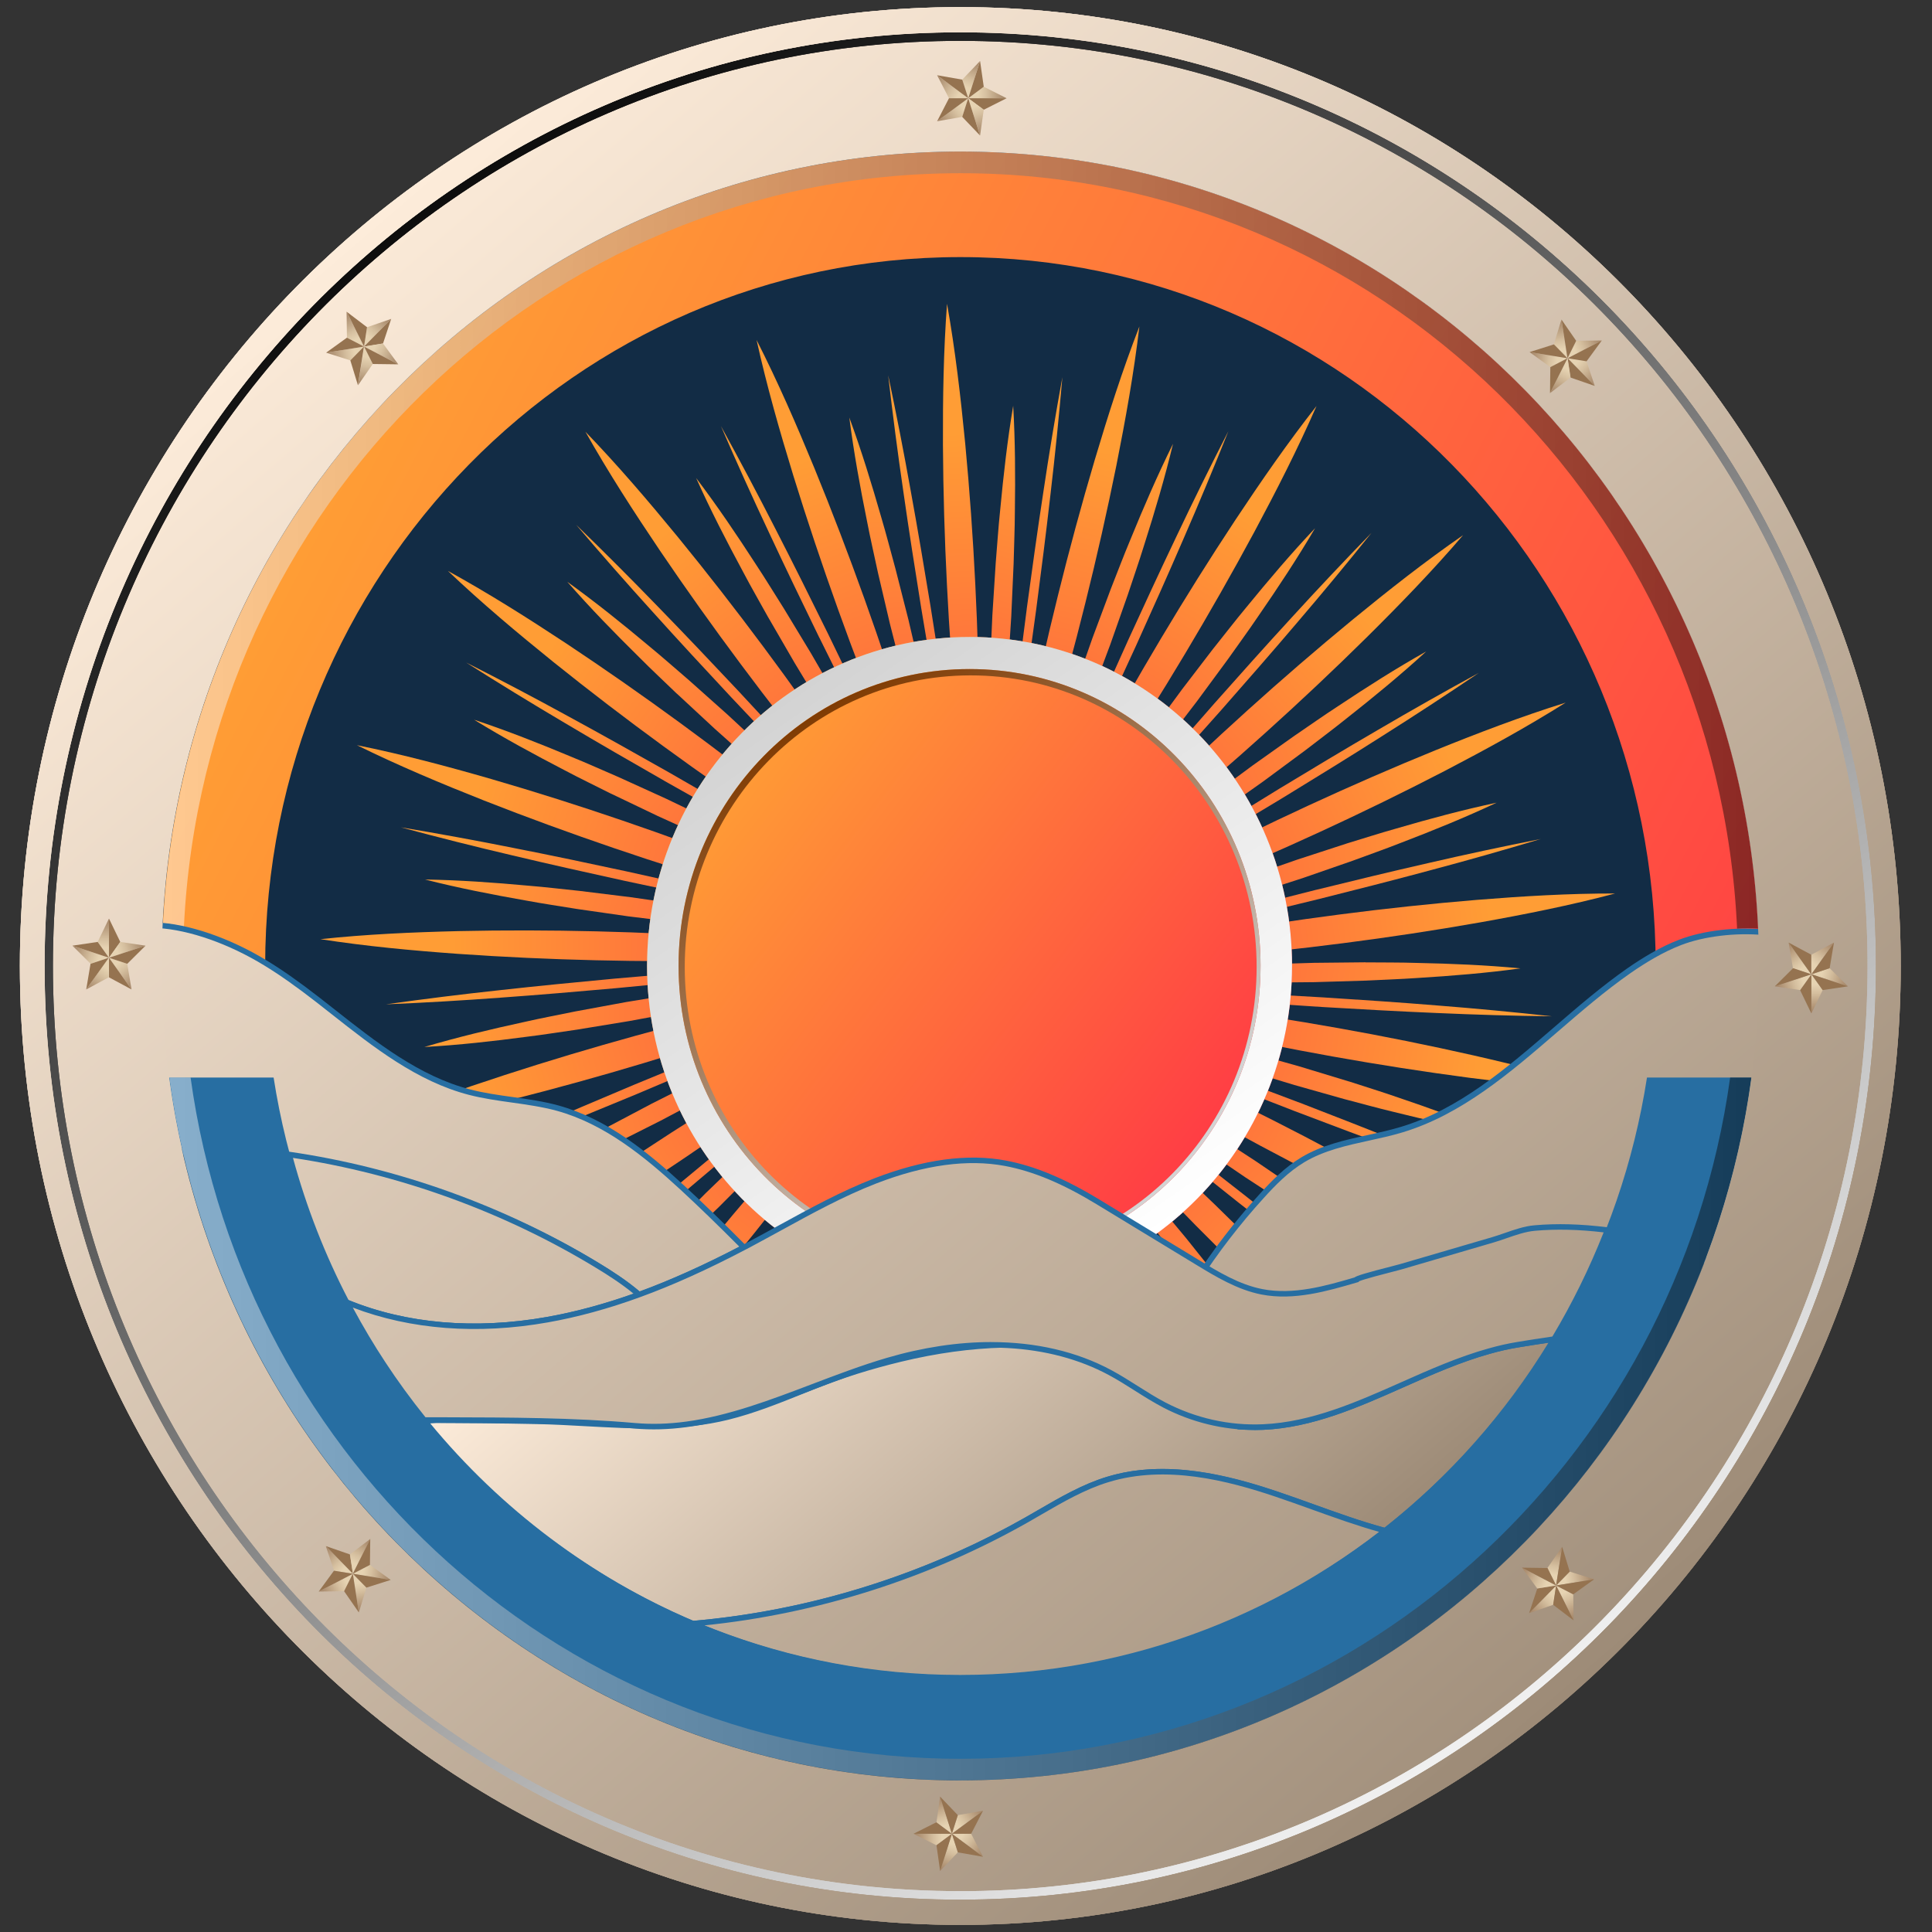 <svg width="200" height="200" viewBox="0 0 200 200" fill="none" xmlns="http://www.w3.org/2000/svg">
<rect x="0" y="0" width="200" height="200" fill="#333333" stroke="none"/>
<path d="M164.403 166.278C200.301 129.674 200.301 70.326 164.403 33.722C128.504 -2.882 70.302 -2.882 34.403 33.722C-1.495 70.326 -1.495 129.674 34.403 166.278C70.302 202.882 128.504 202.882 164.403 166.278Z" fill="#122C45"/>
<path d="M99.9 137.418C99.833 133.373 99.753 129.331 99.617 125.286C99.52 122.067 99.37 118.848 99.196 115.63L98.996 115.899C98.916 119.032 98.862 122.166 98.856 125.296C98.836 129.341 98.872 133.387 98.919 137.432C98.986 141.477 99.063 145.519 99.199 149.565C99.32 153.607 99.506 157.652 99.753 161.694C99.887 157.645 99.957 153.6 99.963 149.555C99.984 145.509 99.947 141.464 99.897 137.418H99.9Z" fill="url(#paint0_linear_1475_11070)"/>
<path d="M103.783 141.634L103.329 136.207L102.772 130.79C102.552 128.987 102.365 127.184 102.105 125.384C101.678 122.186 101.191 118.991 100.573 115.81L100.476 115.769L100.333 115.922C100.313 119.134 100.42 122.335 100.59 125.53C100.667 127.347 100.817 129.157 100.93 130.967L101.381 136.394L101.935 141.81C102.158 143.614 102.342 145.417 102.602 147.217C103.079 150.816 103.63 154.413 104.37 157.989C104.44 154.334 104.317 150.697 104.123 147.07C104.047 145.254 103.897 143.444 103.783 141.634Z" fill="url(#paint1_linear_1475_11070)"/>
<path d="M98.272 117.358L97.412 118.607L96.848 117.314C96.43 119.719 96.057 122.128 95.71 124.544C95.029 129.348 94.462 134.166 93.991 138.99C93.521 143.818 93.154 148.653 92.9 153.501C92.66 158.349 92.507 163.208 92.647 168.097C93.724 163.33 94.505 158.537 95.199 153.732C95.88 148.928 96.447 144.111 96.914 139.286C97.382 134.458 97.749 129.623 98.002 124.775C98.126 122.308 98.222 119.838 98.272 117.361V117.358Z" fill="url(#paint2_linear_1475_11070)"/>
<path d="M89.095 135.614C90.199 131.729 91.294 127.84 92.332 123.937C93.169 120.831 93.957 117.714 94.721 114.584L94.454 114.778C93.473 117.748 92.515 120.725 91.604 123.716C90.416 127.574 89.282 131.453 88.157 135.332C87.053 139.217 85.958 143.106 84.917 147.009C83.866 150.908 82.872 154.827 81.941 158.764C83.239 154.936 84.474 151.091 85.648 147.226C86.836 143.368 87.97 139.489 89.091 135.611L89.095 135.614Z" fill="url(#paint3_linear_1475_11070)"/>
<path d="M91.588 140.806L92.726 135.485L93.76 130.14C94.071 128.35 94.415 126.571 94.688 124.775C95.205 121.59 95.662 118.392 95.989 115.166L95.909 115.098L95.726 115.2C94.778 118.266 93.954 121.355 93.193 124.462C92.743 126.221 92.362 127.993 91.949 129.759L90.811 135.08L89.776 140.425C89.469 142.215 89.123 143.994 88.849 145.791C88.265 149.377 87.751 152.977 87.424 156.614C88.549 153.143 89.48 149.632 90.344 146.107C90.794 144.348 91.175 142.576 91.588 140.81V140.806Z" fill="url(#paint4_linear_1475_11070)"/>
<path d="M93.335 115.955L92.15 116.888L91.987 115.482C90.893 117.657 89.841 119.848 88.81 122.049C86.768 126.435 84.836 130.868 82.991 135.338C81.146 139.809 79.397 144.321 77.756 148.876C76.124 153.439 74.573 158.036 73.295 162.748C75.701 158.519 77.836 154.17 79.885 149.788C81.927 145.403 83.859 140.969 85.701 136.499C87.543 132.028 89.291 127.517 90.933 122.957C91.763 120.637 92.571 118.306 93.335 115.955Z" fill="url(#paint5_linear_1475_11070)"/>
<path d="M79.287 130.647C81.466 127.265 83.635 123.88 85.757 120.46C87.456 117.745 89.111 115 90.742 112.24L90.429 112.346C88.63 114.887 86.855 117.446 85.12 120.032C82.868 123.362 80.665 126.727 78.47 130.096C76.291 133.474 74.122 136.863 72 140.279C69.868 143.692 67.786 147.138 65.76 150.619C68.106 147.352 70.398 144.049 72.641 140.708C74.893 137.377 77.095 134.012 79.291 130.644L79.287 130.647Z" fill="url(#paint6_linear_1475_11070)"/>
<path d="M80.179 136.356L82.805 131.613L85.338 126.816C86.152 125.2 86.993 123.601 87.774 121.968C89.188 119.079 90.55 116.16 91.794 113.176L91.738 113.087L91.534 113.132C89.742 115.775 88.064 118.484 86.439 121.219C85.501 122.764 84.624 124.346 83.716 125.907L81.09 130.65L78.554 135.444C77.743 137.06 76.899 138.659 76.118 140.293C74.523 143.542 72.992 146.828 71.627 150.207C73.703 147.227 75.611 144.154 77.456 141.044C78.397 139.5 79.272 137.918 80.179 136.356Z" fill="url(#paint7_linear_1475_11070)"/>
<path d="M89.035 113.138L87.634 113.672L87.884 112.281C86.209 114.029 84.571 115.805 82.949 117.598C79.732 121.178 76.603 124.832 73.546 128.547C70.493 132.266 67.517 136.049 64.627 139.911C61.747 143.779 58.938 147.706 56.355 151.826C59.876 148.509 63.172 144.994 66.399 141.425C69.615 137.846 72.745 134.192 75.798 130.473C78.851 126.754 81.824 122.967 84.714 119.106C86.179 117.136 87.624 115.152 89.035 113.138Z" fill="url(#paint8_linear_1475_11070)"/>
<path d="M71.381 122.951C74.441 120.375 77.49 117.793 80.507 115.163C82.913 113.077 85.288 110.954 87.647 108.807L87.317 108.814C84.865 110.702 82.429 112.614 80.023 114.564C76.91 117.071 73.83 119.62 70.76 122.182C67.701 124.757 64.647 127.34 61.634 129.97C58.611 132.59 55.625 135.257 52.682 137.975C55.868 135.556 59.015 133.09 62.118 130.572C65.231 128.064 68.311 125.513 71.381 122.954V122.951Z" fill="url(#paint9_linear_1475_11070)"/>
<path d="M70.563 128.669L74.444 124.923L78.251 121.103C79.496 119.803 80.764 118.527 81.981 117.2C84.17 114.866 86.313 112.488 88.365 110.007L88.338 109.905L88.131 109.885C85.655 111.872 83.266 113.954 80.924 116.081C79.579 117.275 78.284 118.52 76.966 119.742L73.086 123.484L69.279 127.305C68.034 128.605 66.766 129.881 65.548 131.208C63.086 133.834 60.67 136.512 58.391 139.332C61.237 137.111 63.947 134.746 66.609 132.327C67.954 131.133 69.249 129.884 70.567 128.663L70.563 128.669Z" fill="url(#paint10_linear_1475_11070)"/>
<path d="M85.739 109.144L84.244 109.236L84.885 107.98C82.779 109.147 80.701 110.355 78.632 111.58C74.521 114.033 70.477 116.581 66.483 119.218C62.489 121.852 58.551 124.577 54.678 127.397C50.807 130.228 46.99 133.137 43.329 136.295C47.654 134.182 51.818 131.817 55.935 129.374C60.046 126.921 64.09 124.373 68.081 121.733C72.072 119.096 76.009 116.37 79.886 113.55C81.855 112.111 83.811 110.648 85.739 109.144Z" fill="url(#paint11_linear_1475_11070)"/>
<path d="M66.011 113.216C69.678 111.675 73.342 110.124 76.982 108.518C79.885 107.249 82.768 105.932 85.641 104.591L85.324 104.5C82.434 105.568 79.555 106.66 76.692 107.8C72.992 109.259 69.311 110.77 65.637 112.294C61.97 113.836 58.307 115.387 54.663 116.993C51.016 118.585 47.392 120.239 43.795 121.95C47.539 120.596 51.259 119.184 54.953 117.714C58.654 116.255 62.334 114.744 66.008 113.22L66.011 113.216Z" fill="url(#paint12_linear_1475_11070)"/>
<path d="M63.577 118.436L68.365 116.024L73.107 113.516C74.671 112.648 76.25 111.811 77.798 110.91C80.564 109.338 83.3 107.708 85.976 105.956V105.851L85.79 105.769C82.85 106.922 79.967 108.195 77.111 109.525C75.482 110.263 73.884 111.063 72.269 111.835L67.478 114.244L62.736 116.752C61.171 117.623 59.59 118.456 58.045 119.358C54.931 121.127 51.852 122.961 48.859 124.972C52.219 123.703 55.495 122.257 58.735 120.749C60.364 120.011 61.962 119.208 63.574 118.439L63.577 118.436Z" fill="url(#paint13_linear_1475_11070)"/>
<path d="M83.727 104.336L82.273 103.972L83.247 102.965C80.898 103.448 78.562 103.976 76.233 104.527C71.598 105.636 66.994 106.858 62.416 108.174C57.838 109.491 53.29 110.91 48.769 112.441C44.254 113.982 39.763 115.612 35.352 117.534C40.096 116.816 44.758 115.806 49.396 114.71C54.031 113.601 58.635 112.38 63.213 111.06C67.791 109.739 72.339 108.321 76.857 106.79C79.156 106.004 81.445 105.197 83.724 104.34L83.727 104.336Z" fill="url(#paint14_linear_1475_11070)"/>
<path d="M63.708 102.301C67.659 101.93 71.606 101.549 75.55 101.107C78.69 100.767 81.826 100.375 84.96 99.957L84.683 99.773C81.613 99.926 78.543 100.103 75.48 100.335C71.523 100.617 67.569 100.957 63.618 101.308C59.667 101.679 55.72 102.06 51.776 102.498C47.832 102.924 43.891 103.414 39.957 103.968C43.925 103.802 47.889 103.57 51.846 103.274C55.803 102.992 59.757 102.652 63.708 102.301Z" fill="url(#paint15_linear_1475_11070)"/>
<path d="M59.88 106.562L65.155 105.697L70.411 104.724C72.156 104.364 73.908 104.04 75.649 103.642C78.746 102.969 81.832 102.237 84.899 101.37L84.932 101.271L84.772 101.135C81.629 101.353 78.506 101.703 75.392 102.115C73.621 102.329 71.862 102.615 70.1 102.867L64.825 103.731L59.57 104.7C57.825 105.061 56.073 105.384 54.331 105.782C50.844 106.538 47.371 107.364 43.93 108.385C47.511 108.184 51.054 107.786 54.591 107.317C56.363 107.102 58.118 106.813 59.883 106.565L59.88 106.562Z" fill="url(#paint16_linear_1475_11070)"/>
<path d="M83.207 99.144L81.923 98.362L83.147 97.695C80.765 97.45 78.379 97.253 75.993 97.079C71.242 96.746 66.49 96.528 61.736 96.412C56.981 96.297 52.222 96.283 47.464 96.388C42.703 96.504 37.941 96.712 33.173 97.222C37.915 97.96 42.663 98.399 47.411 98.743C52.162 99.076 56.914 99.294 61.669 99.406C66.424 99.519 71.182 99.532 75.943 99.427C78.366 99.366 80.788 99.284 83.214 99.148L83.207 99.144Z" fill="url(#paint17_linear_1475_11070)"/>
<path d="M64.674 91.186C68.554 92.02 72.438 92.84 76.335 93.605C79.435 94.225 82.545 94.793 85.662 95.334L85.451 95.075C82.475 94.299 79.489 93.548 76.496 92.847C72.632 91.925 68.758 91.064 64.877 90.21C60.996 89.376 57.112 88.553 53.215 87.791C49.321 87.012 45.414 86.297 41.497 85.644C45.337 86.675 49.191 87.648 53.055 88.553C56.919 89.472 60.793 90.336 64.674 91.186Z" fill="url(#paint18_linear_1475_11070)"/>
<path d="M59.768 94.102L65.056 94.861L70.358 95.511C72.13 95.691 73.899 95.909 75.677 96.052C78.83 96.341 81.994 96.565 85.174 96.657L85.234 96.572L85.12 96.395C82.054 95.66 78.967 95.055 75.874 94.514C74.119 94.187 72.357 93.932 70.599 93.643L65.31 92.881L60.008 92.227C58.236 92.047 56.468 91.829 54.689 91.686C51.139 91.36 47.582 91.105 43.998 91.047C47.475 91.928 50.979 92.615 54.492 93.231C56.247 93.558 58.009 93.813 59.768 94.102Z" fill="url(#paint19_linear_1475_11070)"/>
<path d="M84.207 94.027L83.206 92.891L84.567 92.619C82.361 91.666 80.139 90.761 77.91 89.88C73.469 88.131 68.988 86.498 64.48 84.957C59.969 83.415 55.427 81.973 50.849 80.643C46.268 79.323 41.657 78.091 36.952 77.142C41.27 79.272 45.677 81.115 50.119 82.875C54.56 84.62 59.041 86.257 63.552 87.794C68.064 89.332 72.605 90.775 77.186 92.105C79.519 92.775 81.858 93.425 84.213 94.024L84.207 94.027Z" fill="url(#paint20_linear_1475_11070)"/>
<path d="M68.798 80.847C72.268 82.81 75.742 84.763 79.242 86.665C82.025 88.189 84.831 89.665 87.654 91.118L87.527 90.809C84.905 89.172 82.272 87.556 79.616 85.987C76.189 83.946 72.736 81.956 69.279 79.975C65.812 78.012 62.335 76.059 58.835 74.157C55.341 72.242 51.814 70.384 48.257 68.585C51.627 70.725 55.031 72.81 58.464 74.838C61.891 76.879 65.345 78.87 68.805 80.847H68.798Z" fill="url(#paint21_linear_1475_11070)"/>
<path d="M63.264 82.163L68.099 84.477L72.977 86.692C74.619 87.4 76.247 88.134 77.902 88.808C80.832 90.033 83.788 91.2 86.801 92.241L86.885 92.18L86.828 91.976C84.108 90.349 81.336 88.846 78.536 87.4C76.954 86.559 75.343 85.787 73.748 84.981L68.913 82.663L64.035 80.445C62.393 79.741 60.768 79.002 59.11 78.329C55.813 76.951 52.486 75.638 49.076 74.505C52.146 76.393 55.296 78.101 58.472 79.748C60.054 80.588 61.666 81.36 63.261 82.167L63.264 82.163Z" fill="url(#paint22_linear_1475_11070)"/>
<path d="M86.638 89.438L86.011 88.053L87.393 88.202C85.557 86.63 83.695 85.096 81.824 83.582C78.083 80.578 74.276 77.669 70.412 74.841C66.548 72.014 62.624 69.272 58.633 66.621C54.636 63.984 50.585 61.419 46.364 59.099C49.874 62.433 53.555 65.519 57.289 68.534C61.029 71.538 64.836 74.447 68.704 77.271C72.571 80.095 76.495 82.837 80.486 85.487C82.521 86.828 84.57 88.151 86.645 89.434L86.638 89.438Z" fill="url(#paint23_linear_1475_11070)"/>
<path d="M75.724 72.211C78.47 75.131 81.227 78.04 84.023 80.908C86.242 83.201 88.497 85.457 90.773 87.692L90.74 87.359C88.707 85.008 86.659 82.674 84.573 80.374C81.891 77.393 79.164 74.454 76.432 71.524C73.686 68.605 70.929 65.696 68.133 62.824C65.347 59.946 62.514 57.108 59.638 54.319C62.241 57.377 64.89 60.392 67.583 63.362C70.265 66.342 72.992 69.282 75.724 72.211Z" fill="url(#paint24_linear_1475_11070)"/>
<path d="M70.074 71.809L74.025 75.474L78.045 79.06C79.41 80.227 80.751 81.421 82.139 82.561C84.585 84.612 87.075 86.613 89.65 88.515L89.747 88.481V88.27C87.622 85.898 85.409 83.629 83.154 81.404C81.886 80.128 80.571 78.903 79.276 77.655L75.326 73.987L71.305 70.401C69.94 69.234 68.599 68.04 67.211 66.9C64.458 64.593 61.659 62.337 58.729 60.231C61.115 62.96 63.631 65.539 66.193 68.063C67.461 69.343 68.779 70.564 70.07 71.813L70.074 71.809Z" fill="url(#paint25_linear_1475_11070)"/>
<path d="M90.32 85.783L90.12 84.269L91.394 84.827C90.096 82.772 88.762 80.751 87.407 78.74C84.701 74.746 81.905 70.82 79.028 66.958C76.152 63.093 73.196 59.292 70.149 55.563C67.093 51.841 63.963 48.173 60.6 44.69C62.989 48.929 65.615 52.988 68.311 56.989C71.017 60.983 73.813 64.91 76.693 68.768C79.572 72.629 82.529 76.43 85.575 80.159C87.13 82.054 88.708 83.932 90.32 85.78V85.783Z" fill="url(#paint26_linear_1475_11070)"/>
<path d="M84.836 66.04C86.618 69.653 88.409 73.263 90.251 76.846C91.709 79.704 93.211 82.538 94.739 85.359L94.806 85.029C93.545 82.171 92.26 79.323 90.932 76.499C89.23 72.845 87.475 69.218 85.71 65.594C83.928 61.981 82.136 58.371 80.294 54.789C78.463 51.199 76.577 47.64 74.632 44.109C76.234 47.814 77.892 51.492 79.611 55.139C81.312 58.793 83.067 62.42 84.832 66.044L84.836 66.04Z" fill="url(#paint27_linear_1475_11070)"/>
<path d="M79.557 63.958L82.273 68.646L85.079 73.28C86.044 74.808 86.981 76.349 87.979 77.856C89.724 80.551 91.522 83.212 93.434 85.804H93.538L93.605 85.6C92.257 82.695 90.795 79.86 89.284 77.057C88.439 75.454 87.538 73.889 86.661 72.307L83.945 67.615L81.139 62.981C80.171 61.457 79.237 59.912 78.239 58.405C76.277 55.374 74.252 52.376 72.063 49.484C73.554 52.808 75.213 56.027 76.931 59.212C77.772 60.814 78.68 62.376 79.554 63.961L79.557 63.958Z" fill="url(#paint28_linear_1475_11070)"/>
<path d="M94.84 83.392L95.087 81.884L96.145 82.803C95.498 80.452 94.807 78.115 94.093 75.787C92.662 71.157 91.123 66.567 89.495 62.011C87.863 57.456 86.138 52.934 84.303 48.456C82.458 43.979 80.529 39.535 78.32 35.194C79.378 39.964 80.713 44.629 82.134 49.263C83.566 53.893 85.104 58.483 86.739 63.039C88.374 67.594 90.099 72.113 91.934 76.594C92.875 78.87 93.836 81.139 94.844 83.392H94.84Z" fill="url(#paint29_linear_1475_11070)"/>
<path d="M95.354 62.886C96.011 66.873 96.682 70.861 97.406 74.838C97.973 78.005 98.59 81.166 99.234 84.32L99.395 84.024C99.014 80.915 98.611 77.808 98.16 74.709C97.589 70.704 96.962 66.71 96.322 62.719C95.664 58.731 94.997 54.744 94.269 50.766C93.559 46.786 92.784 42.819 91.947 38.858C92.407 42.88 92.931 46.891 93.515 50.892C94.086 54.897 94.713 58.891 95.354 62.882V62.886Z" fill="url(#paint30_linear_1475_11070)"/>
<path d="M90.89 59.306L92.132 64.604L93.476 69.877C93.957 71.626 94.407 73.382 94.924 75.124C95.812 78.223 96.763 81.306 97.841 84.358L97.941 84.385L98.061 84.211C97.611 81.03 97.037 77.883 96.403 74.749C96.059 72.967 95.648 71.198 95.272 69.425L94.034 64.127L92.692 58.854C92.208 57.105 91.761 55.349 91.244 53.607C90.243 50.12 89.179 46.65 87.921 43.223C88.385 46.847 89.038 50.423 89.759 53.982C90.1 55.764 90.513 57.53 90.89 59.306Z" fill="url(#paint31_linear_1475_11070)"/>
<path d="M99.889 82.473L100.56 81.109L101.304 82.303C101.367 79.86 101.38 77.42 101.374 74.981C101.347 70.126 101.204 65.277 100.96 60.432C100.72 55.587 100.376 50.749 99.919 45.918C99.448 41.087 98.891 36.259 98.037 31.448C97.67 36.323 97.597 41.182 97.613 46.041C97.64 50.896 97.783 55.744 98.03 60.589C98.274 65.434 98.618 70.272 99.078 75.103C99.318 77.563 99.582 80.02 99.892 82.473H99.889Z" fill="url(#paint32_linear_1475_11070)"/>
<path d="M106.29 63.025C105.766 67.033 105.252 71.044 104.795 75.062C104.421 78.261 104.098 81.466 103.801 84.674L104.038 84.439C104.575 81.353 105.085 78.264 105.549 75.168C106.16 71.17 106.714 67.165 107.258 63.158C107.785 59.15 108.295 55.138 108.752 51.12C109.223 47.102 109.63 43.077 109.977 39.042C109.253 43.023 108.592 47.013 107.995 51.015C107.384 55.012 106.831 59.017 106.287 63.025H106.29Z" fill="url(#paint33_linear_1475_11070)"/>
<path d="M103.077 58.269L102.729 63.706L102.489 69.146C102.443 70.963 102.366 72.776 102.359 74.593C102.312 77.822 102.329 81.054 102.476 84.293L102.563 84.351L102.729 84.222C103.22 81.047 103.58 77.866 103.881 74.682C104.068 72.875 104.188 71.061 104.338 69.251L104.685 63.815L104.928 58.374C104.972 56.557 105.052 54.744 105.059 52.927C105.112 49.293 105.095 45.656 104.885 42.005C104.281 45.609 103.874 49.222 103.534 52.839C103.343 54.645 103.23 56.459 103.077 58.269Z" fill="url(#paint34_linear_1475_11070)"/>
<path d="M104.973 83.109L106.007 82.007L106.374 83.371C107.138 81.058 107.859 78.731 108.556 76.397C109.934 71.749 111.199 67.074 112.367 62.372C113.538 57.67 114.606 52.944 115.567 48.188C116.514 43.428 117.375 38.648 117.949 33.792C116.187 38.341 114.713 42.962 113.328 47.609C111.95 52.257 110.685 56.932 109.521 61.634C108.353 66.336 107.285 71.062 106.324 75.818C105.844 78.241 105.383 80.667 104.973 83.106V83.109Z" fill="url(#paint35_linear_1475_11070)"/>
<path d="M116.704 66.452C115.042 70.126 113.394 73.804 111.795 77.506C110.514 80.449 109.276 83.412 108.068 86.389L108.362 86.236C109.767 83.45 111.148 80.65 112.486 77.829C114.225 74.192 115.913 70.531 117.591 66.867C119.253 63.192 120.901 59.514 122.5 55.812C124.111 52.114 125.663 48.392 127.161 44.639C125.319 48.229 123.534 51.842 121.809 55.482C120.071 59.12 118.382 62.781 116.704 66.445V66.452Z" fill="url(#paint36_linear_1475_11070)"/>
<path d="M115.002 60.936L113.1 66.026L111.298 71.153C110.731 72.875 110.13 74.586 109.596 76.318C108.619 79.391 107.698 82.483 106.904 85.624L106.97 85.705L107.167 85.63C108.552 82.745 109.817 79.812 111.024 76.859C111.728 75.189 112.362 73.494 113.03 71.81L114.935 66.72L116.74 61.593C117.307 59.871 117.908 58.163 118.442 56.428C119.543 52.971 120.577 49.491 121.432 45.942C119.813 49.205 118.379 52.532 117.007 55.887C116.303 57.558 115.669 59.255 115.002 60.936Z" fill="url(#paint37_linear_1475_11070)"/>
<path d="M109.63 85.246L110.938 84.504L110.895 85.919C112.296 83.936 113.654 81.929 114.996 79.911C117.655 75.883 120.214 71.796 122.69 67.656C125.166 63.515 127.555 59.32 129.848 55.064C132.13 50.8 134.332 46.493 136.287 42.026C133.291 45.843 130.545 49.817 127.876 53.839C125.216 57.867 122.657 61.953 120.184 66.097C117.712 70.242 115.323 74.437 113.03 78.689C111.869 80.857 110.731 83.041 109.63 85.249V85.246Z" fill="url(#paint38_linear_1475_11070)"/>
<path d="M125.681 72.854C123.032 75.865 120.393 78.883 117.797 81.942C115.721 84.367 113.682 86.831 111.667 89.311L111.991 89.253C114.14 87.011 116.268 84.752 118.36 82.462C121.073 79.512 123.746 76.522 126.409 73.521C129.058 70.51 131.697 67.492 134.297 64.433C136.906 61.385 139.465 58.292 141.978 55.158C139.182 58.033 136.429 60.952 133.726 63.912C131.013 66.866 128.341 69.856 125.681 72.854Z" fill="url(#paint39_linear_1475_11070)"/>
<path d="M125.652 67.073L122.362 71.367L119.159 75.726C118.118 77.199 117.054 78.655 116.043 80.152C114.221 82.792 112.449 85.473 110.781 88.233L110.821 88.331L111.027 88.321C113.186 85.98 115.242 83.558 117.25 81.098C118.405 79.713 119.503 78.284 120.627 76.876L123.917 72.585L127.124 68.23C128.162 66.754 129.233 65.304 130.244 63.804C132.296 60.834 134.291 57.816 136.133 54.682C133.644 57.312 131.311 60.065 129.029 62.858C127.875 64.243 126.777 65.675 125.652 67.08V67.073Z" fill="url(#paint40_linear_1475_11070)"/>
<path d="M113.495 88.689L114.96 88.373L114.509 89.71C116.421 88.236 118.3 86.726 120.165 85.201C123.869 82.153 127.499 79.016 131.063 75.801C134.627 72.589 138.123 69.299 141.54 65.92C144.954 62.535 148.304 59.078 151.46 55.397C147.493 58.143 143.719 61.116 140.009 64.158C136.305 67.207 132.675 70.344 129.114 73.559C125.554 76.774 122.057 80.064 118.637 83.442C116.902 85.168 115.18 86.909 113.492 88.689H113.495Z" fill="url(#paint41_linear_1475_11070)"/>
<path d="M132.402 81.666C129.002 83.749 125.605 85.841 122.239 87.981C119.553 89.676 116.893 91.418 114.25 93.18L114.577 93.224C117.277 91.727 119.966 90.21 122.629 88.648C126.076 86.644 129.493 84.589 132.903 82.524C136.306 80.442 139.7 78.353 143.066 76.209C146.44 74.079 149.78 71.895 153.09 69.656C149.586 71.562 146.116 73.525 142.676 75.542C139.229 77.546 135.812 79.601 132.402 81.666Z" fill="url(#paint42_linear_1475_11070)"/>
<path d="M134.044 76.135L129.66 79.248L125.339 82.449C123.917 83.545 122.479 84.613 121.081 85.739C118.575 87.716 116.109 89.741 113.717 91.881L113.727 91.986L113.931 92.037C116.67 90.448 119.336 88.754 121.962 87.005C123.467 86.029 124.928 84.994 126.41 83.984L130.794 80.874L135.119 77.676C136.537 76.577 137.978 75.512 139.376 74.386C142.196 72.164 144.975 69.881 147.642 67.438C144.502 69.204 141.479 71.13 138.492 73.117C136.987 74.093 135.526 75.131 134.044 76.138V76.135Z" fill="url(#paint43_linear_1475_11070)"/>
<path d="M116.174 93.136L117.665 93.272L116.848 94.415C119.1 93.582 121.332 92.704 123.554 91.806C127.976 90.006 132.35 88.097 136.684 86.1C141.019 84.103 145.31 82.007 149.554 79.809C153.795 77.597 157.996 75.304 162.077 72.736C157.492 74.168 153.028 75.872 148.6 77.665C144.179 79.465 139.804 81.374 135.473 83.375C131.142 85.375 126.848 87.471 122.603 89.672C120.448 90.799 118.299 91.945 116.174 93.139V93.136Z" fill="url(#paint44_linear_1475_11070)"/>
<path d="M136.258 92.109C132.407 93.075 128.557 94.055 124.723 95.089C121.666 95.902 118.623 96.766 115.587 97.658L115.887 97.797C118.9 97.178 121.906 96.535 124.903 95.844C128.777 94.963 132.634 94.028 136.491 93.078C140.342 92.112 144.192 91.136 148.03 90.101C151.87 89.081 155.694 87.995 159.501 86.852C155.601 87.621 151.717 88.451 147.849 89.346C143.976 90.227 140.118 91.163 136.261 92.112L136.258 92.109Z" fill="url(#paint45_linear_1475_11070)"/>
<path d="M139.427 87.315L134.339 88.972L129.284 90.731C127.609 91.35 125.924 91.939 124.262 92.595C121.299 93.732 118.353 94.926 115.45 96.249L115.43 96.355L115.607 96.464C118.683 95.77 121.719 94.95 124.736 94.069C126.454 93.585 128.153 93.038 129.861 92.52L134.95 90.867L140.005 89.111C141.68 88.489 143.365 87.903 145.026 87.247C148.363 85.971 151.677 84.624 154.933 83.093C151.423 83.838 147.976 84.766 144.549 85.767C142.831 86.246 141.132 86.801 139.424 87.315H139.427Z" fill="url(#paint46_linear_1475_11070)"/>
<path d="M117.435 98.193L118.82 98.771L117.709 99.618C120.101 99.499 122.49 99.332 124.873 99.142C129.618 98.751 134.349 98.244 139.071 97.635C143.789 97.029 148.497 96.318 153.188 95.491C157.88 94.654 162.558 93.722 167.199 92.494C162.404 92.484 157.646 92.773 152.898 93.154C148.153 93.545 143.422 94.052 138.704 94.664C133.985 95.277 129.277 95.984 124.586 96.815C122.2 97.243 119.814 97.692 117.439 98.193H117.435Z" fill="url(#paint47_linear_1475_11070)"/>
<path d="M136.938 103.248C132.978 103.013 129.017 102.792 125.053 102.629C121.896 102.486 118.74 102.397 115.58 102.336L115.827 102.56C118.887 102.877 121.943 103.166 125.006 103.404C128.96 103.728 132.921 103.993 136.878 104.245C140.839 104.479 144.8 104.701 148.764 104.867C152.728 105.044 156.695 105.16 160.666 105.208C156.718 104.772 152.764 104.398 148.81 104.088C144.856 103.765 140.896 103.5 136.938 103.248Z" fill="url(#paint48_linear_1475_11070)"/>
<path d="M141.359 99.617L136.017 99.672L130.678 99.835C128.899 99.924 127.118 99.981 125.339 100.107C122.179 100.301 119.019 100.556 115.863 100.951L115.813 101.046L115.953 101.206C119.093 101.468 122.233 101.597 125.369 101.662C127.151 101.72 128.933 101.703 130.715 101.723L136.057 101.672L141.395 101.512C143.174 101.421 144.956 101.366 146.734 101.24C150.291 101.022 153.848 100.733 157.402 100.247C153.835 99.903 150.268 99.757 146.704 99.682C144.922 99.624 143.141 99.641 141.359 99.624V99.617Z" fill="url(#paint49_linear_1475_11070)"/>
<path d="M117.191 103.407L118.345 104.377L117.037 104.853C119.359 105.459 121.688 106.017 124.021 106.551C128.669 107.603 133.337 108.542 138.022 109.379C142.707 110.216 147.408 110.95 152.133 111.573C156.858 112.182 161.596 112.699 166.387 112.92C161.806 111.471 157.178 110.314 152.53 109.253C147.882 108.201 143.214 107.262 138.529 106.429C133.844 105.595 129.139 104.86 124.418 104.241C122.015 103.931 119.606 103.646 117.191 103.411V103.407Z" fill="url(#paint50_linear_1475_11070)"/>
<path d="M134.382 114.094C130.665 112.682 126.945 111.277 123.204 109.929C120.231 108.844 117.238 107.81 114.235 106.803L114.406 107.089C117.235 108.31 120.078 109.504 122.934 110.654C126.621 112.151 130.325 113.594 134.035 115.026C137.753 116.442 141.473 117.843 145.214 119.191C148.951 120.552 152.708 121.855 156.488 123.093C152.841 121.487 149.174 119.943 145.484 118.459C141.797 116.962 138.093 115.52 134.382 114.087V114.094Z" fill="url(#paint51_linear_1475_11070)"/>
<path d="M139.647 111.954L134.529 110.399L129.38 108.95C127.655 108.501 125.937 108.021 124.202 107.606C121.125 106.84 118.032 106.136 114.902 105.564L114.829 105.639L114.916 105.833C117.842 107.027 120.805 108.092 123.781 109.099C125.466 109.688 127.175 110.209 128.87 110.763L133.988 112.318L139.137 113.771C140.862 114.217 142.58 114.703 144.315 115.115C147.779 115.976 151.259 116.768 154.796 117.37C151.486 115.969 148.123 114.757 144.739 113.614C143.054 113.026 141.346 112.505 139.651 111.951L139.647 111.954Z" fill="url(#paint52_linear_1475_11070)"/>
<path d="M115.468 108.313L116.292 109.589L114.904 109.65C116.946 110.926 119.011 112.158 121.087 113.373C125.224 115.775 129.415 118.075 133.65 120.283C137.884 122.491 142.165 124.607 146.499 126.618C150.837 128.618 155.218 130.537 159.733 132.191C155.775 129.428 151.685 126.934 147.554 124.522C143.416 122.12 139.225 119.82 134.991 117.615C130.753 115.411 126.472 113.294 122.141 111.283C119.932 110.266 117.713 109.269 115.474 108.317L115.468 108.313Z" fill="url(#paint53_linear_1475_11070)"/>
<path d="M128.792 123.689C125.649 121.222 122.499 118.762 119.316 116.35C116.786 114.421 114.227 112.532 111.651 110.668L111.731 110.994C114.084 113.012 116.453 115.009 118.852 116.966C121.942 119.504 125.065 121.998 128.198 124.481C131.341 126.951 134.491 129.408 137.674 131.82C140.851 134.243 144.067 136.618 147.321 138.938C144.301 136.308 141.241 133.729 138.145 131.204C135.055 128.666 131.932 126.172 128.799 123.692L128.792 123.689Z" fill="url(#paint54_linear_1475_11070)"/>
<path d="M134.433 123.226L129.989 120.201L125.487 117.268C123.969 116.319 122.468 115.346 120.926 114.427C118.207 112.77 115.454 111.168 112.631 109.681L112.538 109.732L112.564 109.943C115.017 111.964 117.536 113.873 120.092 115.731C121.533 116.802 123.012 117.809 124.473 118.85L128.914 121.875L133.415 124.811C134.937 125.757 136.435 126.737 137.977 127.652C141.037 129.517 144.133 131.32 147.34 132.96C144.58 130.626 141.717 128.459 138.814 126.349C137.373 125.277 135.891 124.27 134.433 123.229V123.226Z" fill="url(#paint55_linear_1475_11070)"/>
<path d="M112.384 112.482L112.805 113.948L111.463 113.591C113.048 115.425 114.663 117.221 116.295 119.004C119.555 122.542 122.892 125.999 126.302 129.381C129.709 132.766 133.189 136.073 136.749 139.299C140.316 142.514 143.946 145.665 147.784 148.601C144.801 144.773 141.614 141.16 138.361 137.611C135.101 134.073 131.764 130.616 128.351 127.238C124.94 123.856 121.46 120.549 117.9 117.323C116.085 115.687 114.253 114.067 112.384 112.485V112.482Z" fill="url(#paint56_linear_1475_11070)"/>
<path d="M120.662 131.178C118.373 127.874 116.074 124.577 113.728 121.314C111.87 118.712 109.971 116.136 108.046 113.581L108.029 113.918C109.694 116.551 111.379 119.171 113.104 121.763C115.323 125.118 117.589 128.439 119.861 131.753C122.15 135.056 124.449 138.353 126.795 141.616C129.131 144.886 131.517 148.121 133.952 151.316C131.827 147.897 129.648 144.512 127.419 141.167C125.2 137.812 122.934 134.492 120.662 131.178Z" fill="url(#paint57_linear_1475_11070)"/>
<path d="M126.187 132.433L122.813 128.207L119.36 124.053C118.182 122.692 117.028 121.307 115.823 119.967C113.704 117.568 111.535 115.21 109.266 112.938L109.163 112.958L109.126 113.169C110.885 115.836 112.743 118.419 114.648 120.96C115.716 122.417 116.837 123.825 117.935 125.258L121.305 129.483L124.755 133.641C125.933 135.002 127.084 136.387 128.292 137.727C130.678 140.429 133.117 143.082 135.703 145.61C133.741 142.552 131.632 139.619 129.467 136.73C128.399 135.274 127.275 133.865 126.18 132.433H126.187Z" fill="url(#paint58_linear_1475_11070)"/>
<path d="M108.231 115.54L108.208 117.068L107.03 116.323C108.015 118.551 109.039 120.756 110.083 122.947C112.175 127.309 114.368 131.613 116.647 135.873C118.926 140.129 121.295 144.338 123.761 148.488C126.24 152.633 128.799 156.736 131.615 160.693C129.873 156.137 127.868 151.727 125.789 147.359C123.697 142.997 121.505 138.693 119.223 134.437C116.94 130.18 114.571 125.975 112.102 121.824C110.841 119.715 109.556 117.619 108.231 115.544V115.54Z" fill="url(#paint59_linear_1475_11070)"/>
<path d="M110.741 135.893C109.507 132.049 108.262 128.207 106.964 124.386C105.94 121.341 104.869 118.31 103.771 115.289L103.657 115.605C104.488 118.623 105.339 121.634 106.24 124.628C107.391 128.5 108.596 132.355 109.81 136.203C111.042 140.047 112.286 143.889 113.584 147.713C114.869 151.541 116.214 155.348 117.622 159.135C116.577 155.229 115.476 151.34 114.312 147.471C113.16 143.599 111.956 139.745 110.741 135.897V135.893Z" fill="url(#paint60_linear_1475_11070)"/>
<path d="M115.671 138.754L113.669 133.705L111.57 128.697C110.839 127.04 110.135 125.373 109.371 123.729C108.04 120.8 106.652 117.894 105.14 115.043L105.037 115.033L104.943 115.223C105.851 118.299 106.882 121.327 107.966 124.328C108.567 126.039 109.231 127.724 109.865 129.421L111.864 134.474L113.959 139.485C114.693 141.142 115.391 142.81 116.158 144.453C117.656 147.75 119.218 151.019 120.963 154.214C119.972 150.703 118.804 147.263 117.57 143.854C116.972 142.143 116.305 140.459 115.671 138.761V138.754Z" fill="url(#paint61_linear_1475_11070)"/>
<path d="M103.38 117.214L102.917 118.667L102.006 117.599C102.303 120.025 102.643 122.437 103.007 124.849C103.744 129.647 104.595 134.42 105.543 139.173C106.49 143.926 107.535 148.659 108.696 153.368C109.867 158.073 111.125 162.762 112.673 167.392C112.323 162.517 111.685 157.699 110.958 152.898C110.221 148.101 109.37 143.327 108.419 138.578C107.468 133.825 106.423 129.092 105.262 124.383C104.665 121.988 104.048 119.599 103.38 117.218V117.214Z" fill="url(#paint62_linear_1475_11070)"/>
<path d="M100.369 134.019C118.806 134.019 133.752 118.778 133.752 99.978C133.752 81.178 118.806 65.938 100.369 65.938C81.931 65.938 66.985 81.178 66.985 99.978C66.985 118.778 81.931 134.019 100.369 134.019Z" fill="url(#paint63_linear_1475_11070)"/>
<path d="M100.369 65.938C81.93 65.938 66.985 81.177 66.985 99.978C66.985 118.78 81.93 134.019 100.369 134.019C118.807 134.019 133.752 118.78 133.752 99.978C133.752 81.177 118.807 65.938 100.369 65.938ZM100.369 130.695C83.732 130.695 70.245 116.943 70.245 99.978C70.245 83.014 83.732 69.262 100.369 69.262C117.005 69.262 130.492 83.014 130.492 99.978C130.492 116.943 117.005 130.695 100.369 130.695Z" fill="url(#paint64_linear_1475_11070)"/>
<path d="M100.369 69.261C83.732 69.261 70.245 83.014 70.245 99.978C70.245 116.942 83.732 130.694 100.369 130.694C117.006 130.694 130.493 116.942 130.493 99.978C130.493 83.014 117.006 69.261 100.369 69.261ZM100.486 130.279C84.139 130.279 70.885 116.765 70.885 100.097C70.885 83.429 84.139 69.915 100.486 69.915C116.832 69.915 130.086 83.429 130.086 100.097C130.086 116.765 116.832 130.279 100.486 130.279Z" fill="url(#paint65_linear_1475_11070)"/>
<path d="M27.515 103.071C27.475 102.054 27.449 101.03 27.449 100.002C27.449 59.47 59.671 26.614 99.422 26.614C139.172 26.614 171.395 59.47 171.395 100.002C171.395 101.03 171.368 102.054 171.328 103.071H182.039C182.076 102.05 182.099 101.03 182.099 100.002C182.099 53.441 145.081 15.699 99.422 15.699C53.762 15.699 16.744 53.441 16.744 99.999C16.744 101.026 16.768 102.05 16.804 103.068H27.515V103.071Z" fill="url(#paint66_linear_1475_11070)"/>
<g opacity="0.45">
<path d="M181.997 96.124C180.012 51.373 143.802 15.713 99.424 15.713C55.045 15.713 19.125 51.091 16.88 95.59C17.6 95.638 18.324 95.784 19.042 95.913C21.131 52.489 56.316 17.932 99.424 17.932C142.531 17.932 177.846 52.608 179.822 96.138C180.539 96.07 181.277 96.07 182.001 96.124H181.997Z" fill="url(#paint67_linear_1475_11070)"/>
</g>
<path d="M121.887 152.405L115.45 156.675C110.872 160.241 105.123 161.278 99.294 160.873C101.686 159.802 104.029 158.611 106.308 157.318C109.02 155.777 111.683 154.072 114.653 153.16C117.005 152.439 119.438 152.245 121.887 152.405Z" fill="url(#paint68_linear_1475_11070)"/>
<path d="M77.006 129.126C73.489 130.97 69.876 132.658 66.159 134.015C64.844 132.882 63.379 131.92 61.898 131.021C52.144 125.077 41.16 121.427 29.912 119.797C28.137 119.535 26.398 119.44 24.606 119.297C22.624 119.137 20.322 119.12 18.417 119.297C17.919 119.345 15.724 105.531 15.667 104.296C15.604 102.864 15.607 101.431 15.52 99.999C15.437 98.638 16.021 97.114 16.084 95.776C19.858 95.919 24.186 97.675 27.483 99.689C29.368 100.839 31.183 102.169 32.911 103.513C37.786 107.31 42.648 111.519 48.594 113.057C51.594 113.836 54.743 113.894 57.737 114.717C62.668 116.085 66.816 119.436 70.613 122.927C72.792 124.938 74.914 127.017 77.003 129.123L77.006 129.126Z" fill="url(#paint69_linear_1475_11070)"/>
<path d="M66.105 134.342L65.981 134.237C64.58 133.029 62.988 132.018 61.757 131.27C52.377 125.554 41.65 121.791 29.875 120.083C28.493 119.879 27.159 119.78 25.747 119.675C25.363 119.647 24.976 119.617 24.589 119.586C22.527 119.419 20.232 119.419 18.446 119.586L18.326 119.596L18.203 119.501C17.439 118.821 15.397 104.442 15.39 104.31C15.363 103.704 15.35 103.095 15.333 102.486C15.313 101.676 15.293 100.836 15.243 100.016C15.193 99.203 15.367 98.349 15.537 97.522C15.664 96.903 15.784 96.314 15.81 95.76L15.824 95.477L16.101 95.487C19.481 95.617 23.792 97.093 27.632 99.441C29.264 100.438 30.999 101.656 33.088 103.282C33.608 103.687 34.129 104.099 34.653 104.51C38.961 107.906 43.415 111.417 48.67 112.778C50.109 113.152 51.617 113.363 53.072 113.564C54.636 113.782 56.258 114.01 57.816 114.438C62.848 115.833 67.032 119.239 70.806 122.713C72.762 124.516 74.854 126.544 77.206 128.919L77.483 129.198L77.139 129.378C73.202 131.443 69.642 133.046 66.255 134.284L66.102 134.339L66.105 134.342ZM21.409 118.885C22.474 118.885 23.572 118.929 24.633 119.014C25.02 119.045 25.404 119.072 25.787 119.103C27.209 119.208 28.553 119.307 29.955 119.515C41.803 121.233 52.601 125.023 62.044 130.776C63.259 131.511 64.817 132.505 66.218 133.692C69.438 132.508 72.818 130.991 76.539 129.055C74.303 126.809 72.304 124.873 70.433 123.145C66.709 119.719 62.588 116.361 57.67 114.996C56.145 114.578 54.543 114.353 52.995 114.136C51.523 113.931 49.998 113.717 48.53 113.336C43.161 111.944 38.66 108.399 34.306 104.966C33.785 104.555 33.265 104.146 32.744 103.741C30.672 102.129 28.954 100.917 27.342 99.934C23.682 97.695 19.598 96.263 16.348 96.073C16.297 96.586 16.191 97.117 16.084 97.638C15.924 98.427 15.757 99.243 15.804 99.982C15.854 100.812 15.874 101.656 15.894 102.472C15.907 103.074 15.924 103.68 15.95 104.282C16.017 105.79 17.976 117.66 18.543 118.997C19.424 118.919 20.402 118.882 21.406 118.882L21.409 118.885Z" fill="#276EA2"/>
<path d="M182.596 100.383C182.486 101.632 182.55 102.935 182.49 104.17C182.096 112.145 180.888 120.045 178.442 127.64C178.372 127.864 177.811 130.61 177.708 130.596C175.245 130.317 172.199 129.98 169.7 129.592C168.442 129.395 167.081 129.13 165.816 128.977C162.97 128.613 160.24 128.112 157.421 128.531C154.698 128.932 152.082 129.875 149.486 130.804C143.867 132.828 138.158 134.904 132.989 137.894C129.783 136.452 126.716 134.682 123.693 132.821C125.742 129.633 128.051 126.629 130.583 123.842C131.865 122.424 133.226 121.049 134.854 120.073C137.954 118.212 141.681 117.977 145.118 116.939C154.257 114.17 160.731 105.99 168.632 100.489C169.43 99.934 170.247 99.41 171.091 98.927C171.996 98.407 172.936 97.944 173.914 97.566C176.487 96.562 180.037 96.239 182.773 96.532C182.82 96.542 182.81 99.043 182.766 99.244C182.69 99.618 182.636 99.999 182.603 100.387L182.596 100.383Z" fill="url(#paint70_linear_1475_11070)"/>
<path d="M133.007 138.224L132.874 138.163C129.367 136.584 126.047 134.614 123.544 133.073L123.287 132.913L123.451 132.658C125.503 129.466 127.829 126.431 130.371 123.638C131.619 122.257 133.007 120.835 134.706 119.814C136.824 118.541 139.25 118.011 141.596 117.497C142.734 117.249 143.915 116.99 145.036 116.65C151.042 114.829 156.004 110.549 160.802 106.409C163.258 104.289 165.801 102.098 168.467 100.237C169.297 99.658 170.135 99.128 170.946 98.662C171.937 98.093 172.874 97.641 173.809 97.284C176.271 96.324 179.801 95.909 182.798 96.232L182.935 96.246L183.011 96.365C183.162 96.6 183.048 99.277 183.045 99.301C182.975 99.641 182.921 100.005 182.885 100.41C182.821 101.125 182.818 101.873 182.811 102.598C182.811 103.132 182.805 103.666 182.778 104.187C182.347 112.883 181.019 120.586 178.714 127.731C178.694 127.796 178.63 128.092 178.544 128.473C178 130.933 177.983 130.929 177.669 130.892L176.942 130.81C174.583 130.542 171.913 130.239 169.648 129.888C169.207 129.82 168.754 129.742 168.296 129.664C167.456 129.521 166.588 129.375 165.774 129.272C165.373 129.221 164.976 129.167 164.583 129.113C162.144 128.783 159.841 128.469 157.455 128.823C154.789 129.215 152.18 130.15 149.654 131.055L149.574 131.082C144.322 132.971 138.373 135.114 133.124 138.149L132.997 138.224H133.007ZM124.105 132.726C126.527 134.213 129.667 136.06 132.977 137.561C138.236 134.539 144.162 132.406 149.394 130.525L149.474 130.497C152.023 129.582 154.659 128.64 157.382 128.238C159.848 127.874 162.19 128.191 164.669 128.524C165.063 128.578 165.457 128.629 165.857 128.68C166.685 128.783 167.559 128.932 168.407 129.075C168.86 129.153 169.311 129.228 169.748 129.296C172 129.647 174.666 129.95 177.019 130.215L177.532 130.273C177.649 129.868 177.873 128.861 177.99 128.337C178.08 127.932 178.15 127.616 178.173 127.544C180.462 120.447 181.78 112.795 182.211 104.15C182.237 103.639 182.241 103.115 182.244 102.588C182.247 101.853 182.254 101.091 182.317 100.353C182.357 99.924 182.411 99.539 182.488 99.175C182.514 98.992 182.528 97.386 182.511 96.794C179.671 96.528 176.351 96.93 174.026 97.835C173.118 98.185 172.21 98.624 171.243 99.175C170.445 99.635 169.624 100.155 168.807 100.723C166.164 102.564 163.635 104.748 161.189 106.858C156.344 111.036 151.336 115.36 145.213 117.215C144.068 117.562 142.881 117.82 141.729 118.072C139.427 118.575 137.048 119.096 135.013 120.317C133.378 121.301 132.026 122.686 130.808 124.033C128.356 126.727 126.107 129.65 124.115 132.719L124.105 132.726Z" fill="#276EA2"/>
<path d="M66.14 134.019C63.047 135.148 59.873 136.047 56.633 136.618C49.71 137.843 42.386 137.493 35.886 134.815C33.37 130.011 31.371 124.887 29.943 119.521C41.191 121.155 52.125 125.081 61.879 131.025C63.36 131.923 64.828 132.886 66.14 134.019Z" fill="url(#paint71_linear_1475_11070)"/>
<path d="M49.091 137.581C44.329 137.581 39.818 136.741 35.784 135.077L35.69 135.036L35.644 134.944C33.108 130.099 31.099 124.934 29.681 119.589L29.567 119.171L29.991 119.232C41.239 120.865 52.317 124.856 62.03 130.773C63.278 131.532 64.897 132.559 66.328 133.794L66.698 134.114L66.238 134.281C62.978 135.472 59.765 136.349 56.685 136.894C54.106 137.35 51.563 137.578 49.091 137.578V137.581ZM36.087 134.587C42.1 137.04 49.187 137.642 56.588 136.336C59.488 135.822 62.511 135.009 65.581 133.917C64.279 132.848 62.858 131.95 61.737 131.27C52.207 125.465 41.356 121.525 30.328 119.865C31.72 124.982 33.655 129.933 36.084 134.587H36.087Z" fill="#276EA2"/>
<path d="M160.861 138.622L160.675 138.932C156.103 146.454 150.234 153.069 143.397 158.461C139.583 157.437 135.873 155.923 132.122 154.664C128.819 153.548 125.345 152.626 121.885 152.402C119.436 152.242 117.007 152.436 114.651 153.157C111.681 154.069 109.019 155.773 106.306 157.315C104.027 158.608 101.685 159.798 99.292 160.87C90.57 164.803 81.21 167.253 71.707 168.08C60.82 163.435 51.29 156.148 43.893 147.002C43.993 147.125 45.014 147.006 45.201 147.006C45.714 147.006 46.232 147.009 46.745 147.012C47.736 147.019 48.724 147.026 49.715 147.033C51.694 147.05 53.672 147.08 55.651 147.121C62.245 147.264 68.831 148.285 75.341 146.679C78.424 145.917 81.354 144.665 84.3 143.488C87.243 142.314 90.2 141.402 93.269 140.664C99.903 139.068 106.933 138.609 113.62 140.143C116.36 140.772 119.026 141.742 121.511 143.083C124.084 144.467 126.46 146.233 129.046 147.587C129.062 147.594 129.079 147.598 129.089 147.611L128.939 147.713C129.546 147.74 130.15 147.747 130.754 147.72C138.996 147.359 146.213 142.069 154.165 139.857C155.112 139.588 156.073 139.364 157.051 139.204C158.319 138.993 159.59 138.799 160.858 138.615L160.861 138.622Z" fill="url(#paint72_linear_1475_11070)"/>
<path d="M71.657 168.373L71.593 168.346C60.799 163.742 51.146 156.427 43.675 147.186L44.109 146.822C44.069 146.775 44.025 146.761 44.025 146.761C44.149 146.799 44.699 146.758 44.906 146.741C45.039 146.73 45.133 146.724 45.2 146.724L46.745 146.73C47.736 146.734 48.723 146.744 49.714 146.751C51.693 146.768 53.675 146.799 55.654 146.839C57.315 146.877 59 146.969 60.632 147.057C65.454 147.322 70.439 147.598 75.27 146.404C77.926 145.747 80.522 144.703 83.031 143.692L84.193 143.226C87.025 142.096 89.972 141.168 93.198 140.392C100.566 138.616 107.456 138.442 113.676 139.871C116.515 140.525 119.195 141.521 121.637 142.835C122.885 143.505 124.1 144.277 125.278 145.019C126.536 145.815 127.84 146.639 129.172 147.339L129.318 147.448C129.822 147.465 130.289 147.462 130.737 147.442C135.735 147.224 140.463 145.125 145.034 143.093C147.961 141.794 150.987 140.45 154.087 139.589C155.108 139.3 156.062 139.085 157.003 138.929C158.194 138.732 159.442 138.538 160.817 138.337L161.408 138.252L160.911 139.079C156.323 146.632 150.487 153.229 143.563 158.686L143.453 158.771L143.319 158.734C140.78 158.05 138.254 157.142 135.808 156.264C134.57 155.818 133.289 155.359 132.028 154.934C128.057 153.593 124.827 152.879 121.861 152.685C119.252 152.514 116.916 152.756 114.727 153.43C112.285 154.178 110.002 155.502 107.8 156.778C107.346 157.04 106.892 157.302 106.439 157.56C104.126 158.873 101.76 160.074 99.401 161.129C90.603 165.1 81.293 167.532 71.73 168.363L71.66 168.369L71.657 168.373ZM44.529 147.339C51.87 156.243 61.266 163.307 71.75 167.791C81.226 166.961 90.452 164.545 99.174 160.612C101.517 159.564 103.869 158.37 106.165 157.067C106.619 156.808 107.069 156.546 107.52 156.284C109.752 154.991 112.061 153.651 114.563 152.885C116.819 152.195 119.215 151.943 121.894 152.12C124.911 152.314 128.184 153.038 132.201 154.396C133.469 154.821 134.751 155.284 135.992 155.73C138.384 156.59 140.854 157.478 143.326 158.152C150.083 152.804 155.789 146.36 160.3 138.994C159.159 139.16 158.104 139.327 157.09 139.497C156.169 139.647 155.235 139.858 154.234 140.144C151.171 140.994 148.164 142.331 145.258 143.621C140.64 145.672 135.862 147.792 130.76 148.017C130.189 148.044 129.589 148.044 128.921 148.01L128.067 147.969L128.541 147.649C127.296 146.975 126.122 146.234 124.981 145.512C123.813 144.774 122.605 144.009 121.377 143.345C118.978 142.056 116.349 141.072 113.556 140.433C107.42 139.024 100.616 139.198 93.332 140.953C90.132 141.726 87.209 142.644 84.4 143.767L83.238 144.233C80.712 145.25 78.1 146.302 75.404 146.969C70.492 148.18 65.464 147.904 60.602 147.639C58.977 147.55 57.295 147.455 55.644 147.421C53.665 147.38 51.686 147.35 49.711 147.333C48.723 147.322 47.732 147.316 46.741 147.312L45.196 147.305C45.16 147.302 45.063 147.312 44.946 147.322C44.786 147.333 44.649 147.343 44.526 147.35L44.529 147.339Z" fill="#276EA2"/>
<path d="M166.411 127.337C164.879 131.277 163.024 135.05 160.879 138.622C159.611 138.806 158.339 139 157.071 139.211C156.094 139.371 155.133 139.595 154.179 139.864C146.234 142.076 139.016 147.366 130.775 147.727C127.255 147.88 123.701 147.091 120.561 145.461C120.551 145.454 120.538 145.451 120.528 145.444C118.602 144.437 116.837 143.124 114.922 142.093C107.952 138.343 99.463 138.622 91.889 140.844C84.908 142.889 78.118 146.502 71.051 147.451C69.299 147.686 67.531 147.754 65.732 147.601C58.568 146.972 51.184 147.029 43.916 147.006C42.405 145.138 40.987 143.198 39.666 141.188C38.311 139.139 37.059 137.006 35.915 134.815C42.418 137.496 49.739 137.843 56.663 136.618C59.903 136.047 63.076 135.145 66.169 134.019C69.886 132.661 73.503 130.974 77.017 129.13C77.237 129.014 77.461 128.902 77.681 128.779C81.955 126.507 86.126 123.992 90.624 122.247C94.852 120.614 99.58 119.569 104.088 120.423C107.514 121.073 110.691 122.618 113.664 124.421C117.098 126.507 120.528 128.592 123.961 130.678C126.067 131.957 128.226 133.257 130.631 133.726C133.881 134.363 137.205 133.423 140.385 132.491C140.385 132.287 144.569 131.266 144.993 131.144C146.584 130.678 148.179 130.212 149.771 129.746C151.362 129.279 152.957 128.813 154.549 128.347C155.937 127.942 157.432 127.255 158.86 127.129C161.389 126.905 163.892 127.02 166.411 127.34V127.337Z" fill="url(#paint73_linear_1475_11070)"/>
<path d="M129.891 148.03C126.611 148.03 123.358 147.234 120.428 145.713C119.384 145.165 118.406 144.549 117.462 143.951C116.594 143.403 115.7 142.835 114.786 142.345C108.639 139.038 100.534 138.602 91.959 141.12C89.37 141.878 86.76 142.869 84.238 143.828C79.967 145.454 75.546 147.135 71.078 147.734C69.203 147.986 67.444 148.033 65.699 147.884C59.299 147.322 52.639 147.309 46.199 147.295L43.773 147.288L43.69 147.186C42.169 145.305 40.73 143.338 39.422 141.344C38.074 139.303 36.806 137.149 35.655 134.948L35.291 134.254L36.009 134.55C42.042 137.037 49.166 137.653 56.603 136.336C59.65 135.798 62.833 134.927 66.066 133.75C69.43 132.522 72.97 130.926 76.88 128.875L77.041 128.793C77.207 128.708 77.374 128.62 77.541 128.528C78.562 127.983 79.573 127.429 80.584 126.874C83.774 125.125 87.074 123.315 90.518 121.978C95.606 120.012 100.187 119.392 104.135 120.141C107.135 120.709 110.208 121.992 113.805 124.176L124.102 130.433C126.164 131.685 128.296 132.981 130.678 133.447C133.898 134.077 137.252 133.114 140.215 132.243C140.482 132.049 141.356 131.784 144.209 131.052C144.559 130.964 144.816 130.896 144.906 130.868L154.463 128.072C154.89 127.946 155.33 127.793 155.774 127.64C156.775 127.293 157.809 126.932 158.827 126.844C161.169 126.636 163.659 126.704 166.438 127.054L166.799 127.099L166.665 127.442C165.137 131.369 163.268 135.179 161.113 138.772L161.043 138.888L160.913 138.908C159.541 139.106 158.3 139.299 157.112 139.497C156.191 139.65 155.253 139.861 154.249 140.143C151.189 140.994 148.186 142.328 145.28 143.62C140.662 145.672 135.884 147.792 130.782 148.016C130.485 148.03 130.188 148.037 129.891 148.037V148.03ZM102.61 138.932C107.215 138.932 111.456 139.905 115.046 141.838C115.974 142.338 116.881 142.909 117.755 143.464C118.69 144.056 119.657 144.668 120.648 145.186C123.791 146.819 127.268 147.594 130.755 147.438C135.754 147.22 140.482 145.121 145.053 143.09C147.976 141.79 151.002 140.449 154.099 139.589C155.123 139.299 156.078 139.085 157.022 138.929C158.173 138.735 159.381 138.548 160.702 138.357C162.751 134.931 164.533 131.307 166.008 127.575C163.415 127.269 161.079 127.214 158.877 127.412C157.929 127.497 156.925 127.844 155.957 128.181C155.504 128.337 155.057 128.494 154.619 128.62L145.063 131.416C144.973 131.443 144.706 131.512 144.349 131.603C143.458 131.831 141.199 132.413 140.662 132.645V132.706L140.458 132.764C137.412 133.655 133.962 134.666 130.575 134.005C128.092 133.519 125.82 132.138 123.815 130.92L113.518 124.663C109.981 122.512 106.964 121.253 104.031 120.699C100.184 119.974 95.706 120.58 90.718 122.509C87.311 123.832 84.028 125.632 80.855 127.374C79.84 127.929 78.826 128.487 77.808 129.028C77.641 129.12 77.471 129.208 77.301 129.297L77.144 129.378C73.21 131.44 69.65 133.046 66.263 134.281C63 135.472 59.786 136.35 56.71 136.894C49.459 138.18 42.495 137.646 36.523 135.36C37.567 137.306 38.698 139.208 39.896 141.024C41.171 142.967 42.566 144.879 44.047 146.717H46.209C52.663 146.734 59.333 146.747 65.756 147.312C67.457 147.458 69.179 147.411 71.011 147.166C75.419 146.574 79.807 144.903 84.048 143.29C86.58 142.328 89.2 141.331 91.809 140.565C95.536 139.473 99.176 138.929 102.617 138.929L102.61 138.932Z" fill="#276EA2"/>
<path d="M143.411 158.461C131.252 168.028 116.007 173.727 99.46 173.727C89.633 173.727 80.26 171.717 71.725 168.083C83.827 167.028 95.709 163.343 106.323 157.318C109.036 155.777 111.699 154.072 114.668 153.16C120.358 151.415 126.501 152.766 132.14 154.667C135.89 155.926 139.604 157.44 143.414 158.464L143.411 158.461Z" fill="url(#paint74_linear_1475_11070)"/>
<path d="M99.452 174.014C89.806 174.014 80.44 172.108 71.611 168.345L70.553 167.896L71.694 167.797C83.733 166.75 95.659 163.038 106.179 157.066C106.63 156.811 107.08 156.549 107.531 156.287C109.763 154.991 112.072 153.654 114.578 152.885C120.687 151.01 127.214 152.705 132.216 154.392C133.48 154.818 134.765 155.277 136.003 155.726C138.439 156.604 140.955 157.509 143.474 158.186L144.024 158.336L143.574 158.689C130.834 168.716 115.575 174.014 99.449 174.014H99.452ZM72.885 168.26C81.334 171.7 90.266 173.442 99.452 173.442C115.265 173.442 130.234 168.308 142.783 158.587C140.431 157.924 138.088 157.084 135.819 156.267C134.581 155.821 133.303 155.362 132.042 154.937C127.117 153.276 120.697 151.602 114.741 153.433C112.295 154.181 110.013 155.505 107.808 156.784C107.357 157.046 106.903 157.308 106.453 157.567C96.196 163.388 84.617 167.073 72.889 168.26H72.885Z" fill="#276EA2"/>
<path d="M170.495 111.546C165.063 146.594 135.309 173.391 99.409 173.391C63.51 173.391 33.756 146.594 28.324 111.546H17.503C23.022 152.643 57.587 184.305 99.406 184.305C141.225 184.305 175.79 152.643 181.309 111.546H170.488H170.495Z" fill="#276EA2"/>
<g opacity="0.45">
<path d="M179.104 111.546C173.602 151.405 140.024 182.07 99.413 182.07C58.802 182.07 25.231 151.401 19.729 111.546H17.533C23.049 152.633 57.6 184.288 99.413 184.288C141.225 184.288 175.777 152.633 181.299 111.546H179.104Z" fill="url(#paint75_linear_1475_11070)"/>
</g>
<path d="M99.407 0.735C45.643 0.735 2.058 45.176 2.058 99.999C2.058 154.82 45.643 199.265 99.411 199.265C153.179 199.265 196.763 154.824 196.763 99.999C196.763 45.173 153.172 0.735 99.407 0.735ZM99.407 184.305C53.744 184.305 16.73 146.56 16.73 100.002C16.73 53.444 53.744 15.695 99.407 15.695C145.07 15.695 182.085 53.441 182.085 99.999C182.085 146.556 145.067 184.302 99.407 184.302V184.305Z" fill="url(#paint76_linear_1475_11070)"/>
<path d="M99.402 3.348C47.052 3.348 4.613 46.619 4.613 99.998C4.613 153.378 47.052 196.652 99.402 196.652C151.752 196.652 194.192 153.378 194.192 99.998C194.192 46.619 151.752 3.348 99.402 3.348ZM99.402 195.771C47.529 195.771 5.477 152.891 5.477 99.998C5.477 47.106 47.529 4.229 99.402 4.229C151.275 4.229 193.328 47.109 193.328 100.002C193.328 152.895 151.275 195.774 99.402 195.774V195.771Z" fill="url(#paint77_linear_1475_11070)"/>
<path d="M99.402 3.348C47.052 3.348 4.613 46.619 4.613 99.998C4.613 153.378 47.052 196.652 99.402 196.652C151.752 196.652 194.192 153.378 194.192 99.998C194.192 46.619 151.752 3.348 99.402 3.348ZM99.402 195.771C47.529 195.771 5.477 152.891 5.477 99.998C5.477 47.106 47.529 4.229 99.402 4.229C151.275 4.229 193.328 47.109 193.328 100.002C193.328 152.895 151.275 195.774 99.402 195.774V195.771Z" fill="url(#paint78_linear_1475_11070)"/>
<path d="M99.407 0.735C45.643 0.735 2.058 45.176 2.058 99.999C2.058 154.82 45.643 199.265 99.411 199.265C153.179 199.265 196.763 154.824 196.763 99.999C196.763 45.173 153.172 0.735 99.407 0.735ZM99.407 196.656C47.057 196.656 4.618 153.381 4.618 100.002C4.618 46.623 47.057 3.345 99.407 3.345C151.757 3.345 194.197 46.619 194.197 99.999C194.197 153.378 151.757 196.652 99.407 196.652V196.656Z" fill="url(#paint79_linear_1475_11070)"/>
<path d="M99.407 0.735C45.643 0.735 2.058 45.176 2.058 99.999C2.058 154.82 45.643 199.265 99.411 199.265C153.179 199.265 196.763 154.824 196.763 99.999C196.763 45.173 153.172 0.735 99.407 0.735ZM99.407 196.656C47.057 196.656 4.618 153.381 4.618 100.002C4.618 46.623 47.057 3.345 99.407 3.345C151.757 3.345 194.197 46.619 194.197 99.999C194.197 153.378 151.757 196.652 99.407 196.652V196.656Z" fill="url(#paint80_linear_1475_11070)"/>
<path d="M94.569 189.831H98.54L96.935 191.022L94.569 189.831Z" fill="url(#paint81_linear_1475_11070)"/>
<path d="M96.935 188.64L98.54 189.831H94.569L96.935 188.64Z" fill="#957350"/>
<path d="M97.311 193.686L98.535 189.831L99.153 191.757L97.311 193.686Z" fill="url(#paint82_linear_1475_11070)"/>
<path d="M96.943 191.022L98.548 189.831L97.323 193.686L96.943 191.022Z" fill="#957350"/>
<path d="M101.762 192.213L98.542 189.831H100.534L101.762 192.213Z" fill="url(#paint83_linear_1475_11070)"/>
<path d="M99.159 191.757L98.542 189.831L101.762 192.213L99.159 191.757Z" fill="#957350"/>
<path d="M101.762 187.449L98.542 189.831L99.159 187.902L101.762 187.449Z" fill="url(#paint84_linear_1475_11070)"/>
<path d="M100.534 189.831H98.542L101.762 187.449L100.534 189.831Z" fill="#957350"/>
<path d="M97.323 185.976L98.548 189.831L96.943 188.64L97.323 185.976Z" fill="url(#paint85_linear_1475_11070)"/>
<path d="M99.153 187.902L98.535 189.831L97.311 185.977L99.153 187.902Z" fill="#957350"/>
<path d="M33.729 160.051L36.538 162.916L34.577 162.599L33.729 160.051Z" fill="url(#paint86_linear_1475_11070)"/>
<path d="M36.228 160.915L36.538 162.916L33.729 160.051L36.228 160.915Z" fill="#957350"/>
<path d="M32.993 164.756L36.533 162.915L35.632 164.722L32.993 164.756Z" fill="url(#paint87_linear_1475_11070)"/>
<path d="M34.571 162.599L36.533 162.915L32.993 164.756L34.571 162.599Z" fill="#957350"/>
<path d="M37.148 166.92L36.524 162.915L37.932 164.351L37.148 166.92Z" fill="url(#paint88_linear_1475_11070)"/>
<path d="M35.622 164.722L36.523 162.916L37.147 166.92L35.622 164.722Z" fill="#957350"/>
<path d="M40.451 163.552L36.524 162.915L38.295 161.997L40.451 163.552Z" fill="url(#paint89_linear_1475_11070)"/>
<path d="M37.932 164.351L36.524 162.915L40.451 163.551L37.932 164.351Z" fill="#957350"/>
<path d="M38.339 159.305L36.533 162.915L36.223 160.914L38.339 159.305Z" fill="url(#paint90_linear_1475_11070)"/>
<path d="M38.295 161.997L36.524 162.915L38.329 159.305L38.295 161.997Z" fill="#957350"/>
<path d="M11.279 95.093V99.145L10.111 97.509L11.279 95.093Z" fill="url(#paint91_linear_1475_11070)"/>
<path d="M12.451 97.509L11.283 99.145V95.093L12.451 97.509Z" fill="#957350"/>
<path d="M7.497 97.897L11.278 99.145L9.386 99.775L7.497 97.897Z" fill="url(#paint92_linear_1475_11070)"/>
<path d="M10.11 97.508L11.278 99.145L7.497 97.896L10.11 97.508Z" fill="#957350"/>
<path d="M8.924 102.428L11.263 99.145V101.172L8.924 102.428Z" fill="url(#paint93_linear_1475_11070)"/>
<path d="M9.371 99.774L11.263 99.145L8.924 102.428L9.371 99.774Z" fill="#957350"/>
<path d="M13.619 102.428L11.283 99.145L13.172 99.774L13.619 102.428Z" fill="url(#paint94_linear_1475_11070)"/>
<path d="M11.283 101.173V99.145L13.619 102.428L11.283 101.173Z" fill="#957350"/>
<path d="M15.064 97.896L11.283 99.145L12.451 97.508L15.064 97.896Z" fill="url(#paint95_linear_1475_11070)"/>
<path d="M13.172 99.775L11.283 99.145L15.064 97.897L13.172 99.775Z" fill="#957350"/>
<path d="M40.497 33.01L37.688 35.874L37.998 33.874L40.497 33.01Z" fill="url(#paint96_linear_1475_11070)"/>
<path d="M39.65 35.558L37.688 35.874L40.497 33.01L39.65 35.558Z" fill="#957350"/>
<path d="M35.877 32.265L37.686 35.875L35.914 34.956L35.877 32.265Z" fill="url(#paint97_linear_1475_11070)"/>
<path d="M37.996 33.874L37.686 35.875L35.877 32.265L37.996 33.874Z" fill="#957350"/>
<path d="M33.759 36.511L37.686 35.875L36.278 37.31L33.759 36.511Z" fill="url(#paint98_linear_1475_11070)"/>
<path d="M35.915 34.956L37.686 35.875L33.759 36.511L35.915 34.956Z" fill="#957350"/>
<path d="M37.064 39.879L37.688 35.875L38.589 37.681L37.064 39.879Z" fill="url(#paint99_linear_1475_11070)"/>
<path d="M36.267 37.31L37.675 35.875L37.051 39.879L36.267 37.31Z" fill="#957350"/>
<path d="M41.228 37.715L37.688 35.875L39.65 35.558L41.228 37.715Z" fill="url(#paint100_linear_1475_11070)"/>
<path d="M38.589 37.681L37.688 35.875L41.228 37.715L38.589 37.681Z" fill="#957350"/>
<path d="M104.204 10.17H100.233L101.838 8.979L104.204 10.17Z" fill="url(#paint101_linear_1475_11070)"/>
<path d="M101.838 11.361L100.233 10.17H104.204L101.838 11.361Z" fill="#957350"/>
<path d="M101.452 6.316L100.227 10.17L99.61 8.245L101.452 6.316Z" fill="url(#paint102_linear_1475_11070)"/>
<path d="M101.838 8.979L100.233 10.17L101.457 6.315L101.838 8.979Z" fill="#957350"/>
<path d="M97.01 7.788L100.23 10.17H98.238L97.01 7.788Z" fill="url(#paint103_linear_1475_11070)"/>
<path d="M99.613 8.244L100.23 10.17L97.01 7.788L99.613 8.244Z" fill="#957350"/>
<path d="M97.01 12.552L100.23 10.17L99.613 12.099L97.01 12.552Z" fill="url(#paint104_linear_1475_11070)"/>
<path d="M98.238 10.17H100.23L97.01 12.552L98.238 10.17Z" fill="#957350"/>
<path d="M101.457 14.025L100.233 10.17L101.838 11.361L101.457 14.025Z" fill="url(#paint105_linear_1475_11070)"/>
<path d="M99.61 12.099L100.227 10.17L101.452 14.025L99.61 12.099Z" fill="#957350"/>
<path d="M165.088 39.951L162.282 37.086L164.241 37.403L165.088 39.951Z" fill="url(#paint106_linear_1475_11070)"/>
<path d="M162.589 39.087L162.282 37.086L165.088 39.951L162.589 39.087Z" fill="#957350"/>
<path d="M165.819 35.245L162.282 37.086L163.18 35.279L165.819 35.245Z" fill="url(#paint107_linear_1475_11070)"/>
<path d="M164.241 37.402L162.282 37.086L165.819 35.245L164.241 37.402Z" fill="#957350"/>
<path d="M161.638 33.082L162.262 37.087L160.854 35.651L161.638 33.082Z" fill="url(#paint108_linear_1475_11070)"/>
<path d="M163.165 35.28L162.268 37.087L161.644 33.082L163.165 35.28Z" fill="#957350"/>
<path d="M158.338 36.45L162.269 37.086L160.494 38.005L158.338 36.45Z" fill="url(#paint109_linear_1475_11070)"/>
<path d="M160.861 35.65L162.269 37.086L158.338 36.45L160.861 35.65Z" fill="#957350"/>
<path d="M160.457 40.697L162.265 37.087L162.572 39.087L160.457 40.697Z" fill="url(#paint110_linear_1475_11070)"/>
<path d="M160.49 38.005L162.265 37.087L160.457 40.697L160.49 38.005Z" fill="#957350"/>
<path d="M187.515 104.909V100.856L188.683 102.493L187.515 104.909Z" fill="url(#paint111_linear_1475_11070)"/>
<path d="M186.344 102.493L187.511 100.857V104.909L186.344 102.493Z" fill="#957350"/>
<path d="M191.296 102.105L187.515 100.856L189.404 100.227L191.296 102.105Z" fill="url(#paint112_linear_1475_11070)"/>
<path d="M188.683 102.493L187.515 100.856L191.296 102.105L188.683 102.493Z" fill="#957350"/>
<path d="M189.851 97.576L187.515 100.856V98.829L189.851 97.576Z" fill="url(#paint113_linear_1475_11070)"/>
<path d="M189.404 100.227L187.515 100.856L189.851 97.576L189.404 100.227Z" fill="#957350"/>
<path d="M185.157 97.576L187.496 100.856L185.604 100.227L185.157 97.576Z" fill="url(#paint114_linear_1475_11070)"/>
<path d="M187.496 98.829V100.856L185.157 97.576L187.496 98.829Z" fill="#957350"/>
<path d="M183.729 102.105L187.51 100.857L186.342 102.493L183.729 102.105Z" fill="url(#paint115_linear_1475_11070)"/>
<path d="M185.618 100.227L187.51 100.856L183.729 102.105L185.618 100.227Z" fill="#957350"/>
<path d="M158.293 166.992L161.099 164.127L160.792 166.128L158.293 166.992Z" fill="url(#paint116_linear_1475_11070)"/>
<path d="M159.141 164.44L161.099 164.127L158.293 166.992L159.141 164.44Z" fill="#957350"/>
<path d="M162.896 167.738L161.088 164.128L162.863 165.046L162.896 167.738Z" fill="url(#paint117_linear_1475_11070)"/>
<path d="M160.78 166.128L161.087 164.127L162.895 167.737L160.78 166.128Z" fill="#957350"/>
<path d="M165.019 163.49L161.088 164.127L162.496 162.691L165.019 163.49Z" fill="url(#paint118_linear_1475_11070)"/>
<path d="M162.863 165.045L161.088 164.127L165.019 163.491L162.863 165.045Z" fill="#957350"/>
<path d="M161.711 160.123L161.084 164.127L160.186 162.321L161.711 160.123Z" fill="url(#paint119_linear_1475_11070)"/>
<path d="M162.496 162.691L161.088 164.127L161.715 160.123L162.496 162.691Z" fill="#957350"/>
<path d="M157.557 162.283L161.094 164.127L159.135 164.44L157.557 162.283Z" fill="url(#paint120_linear_1475_11070)"/>
<path d="M160.196 162.32L161.094 164.127L157.557 162.283L160.196 162.32Z" fill="#957350"/>
<defs>
<linearGradient id="paint0_linear_1475_11070" x1="103.046" y1="98.598" x2="97.671" y2="155.145" gradientUnits="userSpaceOnUse">
<stop stop-color="#FF3845"/>
<stop offset="1" stop-color="#FF9D35"/>
</linearGradient>
<linearGradient id="paint1_linear_1475_11070" x1="105.827" y1="98.859" x2="100.456" y2="155.41" gradientUnits="userSpaceOnUse">
<stop stop-color="#FF3845"/>
<stop offset="1" stop-color="#FF9D35"/>
</linearGradient>
<linearGradient id="paint2_linear_1475_11070" x1="99.187" y1="98.228" x2="93.812" y2="154.778" gradientUnits="userSpaceOnUse">
<stop stop-color="#FF3845"/>
<stop offset="1" stop-color="#FF9D35"/>
</linearGradient>
<linearGradient id="paint3_linear_1475_11070" x1="103.314" y1="99.483" x2="81.304" y2="151.683" gradientUnits="userSpaceOnUse">
<stop stop-color="#FF3845"/>
<stop offset="1" stop-color="#FF9D35"/>
</linearGradient>
<linearGradient id="paint4_linear_1475_11070" x1="105.894" y1="100.57" x2="83.883" y2="152.77" gradientUnits="userSpaceOnUse">
<stop stop-color="#FF3845"/>
<stop offset="1" stop-color="#FF9D35"/>
</linearGradient>
<linearGradient id="paint5_linear_1475_11070" x1="99.724" y1="97.97" x2="77.717" y2="150.172" gradientUnits="userSpaceOnUse">
<stop stop-color="#FF3845"/>
<stop offset="1" stop-color="#FF9D35"/>
</linearGradient>
<linearGradient id="paint6_linear_1475_11070" x1="103.364" y1="100.356" x2="67.011" y2="143.427" gradientUnits="userSpaceOnUse">
<stop stop-color="#FF3845"/>
<stop offset="1" stop-color="#FF9D35"/>
</linearGradient>
<linearGradient id="paint7_linear_1475_11070" x1="105.533" y1="102.169" x2="69.18" y2="145.24" gradientUnits="userSpaceOnUse">
<stop stop-color="#FF3845"/>
<stop offset="1" stop-color="#FF9D35"/>
</linearGradient>
<linearGradient id="paint8_linear_1475_11070" x1="100.386" y1="97.837" x2="64.035" y2="140.906" gradientUnits="userSpaceOnUse">
<stop stop-color="#FF3845"/>
<stop offset="1" stop-color="#FF9D35"/>
</linearGradient>
<linearGradient id="paint9_linear_1475_11070" x1="103.124" y1="101.252" x2="55.982" y2="131.557" gradientUnits="userSpaceOnUse">
<stop stop-color="#FF3845"/>
<stop offset="1" stop-color="#FF9D35"/>
</linearGradient>
<linearGradient id="paint10_linear_1475_11070" x1="104.648" y1="103.629" x2="57.508" y2="133.936" gradientUnits="userSpaceOnUse">
<stop stop-color="#FF3845"/>
<stop offset="1" stop-color="#FF9D35"/>
</linearGradient>
<linearGradient id="paint11_linear_1475_11070" x1="100.988" y1="97.94" x2="53.848" y2="128.248" gradientUnits="userSpaceOnUse">
<stop stop-color="#FF3845"/>
<stop offset="1" stop-color="#FF9D35"/>
</linearGradient>
<linearGradient id="paint12_linear_1475_11070" x1="102.596" y1="102.024" x2="48.905" y2="117.226" gradientUnits="userSpaceOnUse">
<stop stop-color="#FF3845"/>
<stop offset="1" stop-color="#FF9D35"/>
</linearGradient>
<linearGradient id="paint13_linear_1475_11070" x1="103.366" y1="104.755" x2="49.68" y2="119.959" gradientUnits="userSpaceOnUse">
<stop stop-color="#FF3845"/>
<stop offset="1" stop-color="#FF9D35"/>
</linearGradient>
<linearGradient id="paint14_linear_1475_11070" x1="101.521" y1="98.223" x2="47.833" y2="113.424" gradientUnits="userSpaceOnUse">
<stop stop-color="#FF3845"/>
<stop offset="1" stop-color="#FF9D35"/>
</linearGradient>
<linearGradient id="paint15_linear_1475_11070" x1="101.946" y1="102.611" x2="46.236" y2="101.613" gradientUnits="userSpaceOnUse">
<stop stop-color="#FF3845"/>
<stop offset="1" stop-color="#FF9D35"/>
</linearGradient>
<linearGradient id="paint16_linear_1475_11070" x1="101.897" y1="105.453" x2="46.186" y2="104.459" gradientUnits="userSpaceOnUse">
<stop stop-color="#FF3845"/>
<stop offset="1" stop-color="#FF9D35"/>
</linearGradient>
<linearGradient id="paint17_linear_1475_11070" x1="102.019" y1="98.655" x2="46.309" y2="97.658" gradientUnits="userSpaceOnUse">
<stop stop-color="#FF3845"/>
<stop offset="1" stop-color="#FF9D35"/>
</linearGradient>
<linearGradient id="paint18_linear_1475_11070" x1="101.106" y1="102.964" x2="47.973" y2="85.845" gradientUnits="userSpaceOnUse">
<stop stop-color="#FF3845"/>
<stop offset="1" stop-color="#FF9D35"/>
</linearGradient>
<linearGradient id="paint19_linear_1475_11070" x1="100.225" y1="105.663" x2="47.09" y2="88.548" gradientUnits="userSpaceOnUse">
<stop stop-color="#FF3845"/>
<stop offset="1" stop-color="#FF9D35"/>
</linearGradient>
<linearGradient id="paint20_linear_1475_11070" x1="102.31" y1="99.205" x2="49.176" y2="82.087" gradientUnits="userSpaceOnUse">
<stop stop-color="#FF3845"/>
<stop offset="1" stop-color="#FF9D35"/>
</linearGradient>
<linearGradient id="paint21_linear_1475_11070" x1="100.201" y1="103.046" x2="54.153" y2="71.04" gradientUnits="userSpaceOnUse">
<stop stop-color="#FF3845"/>
<stop offset="1" stop-color="#FF9D35"/>
</linearGradient>
<linearGradient id="paint22_linear_1475_11070" x1="98.573" y1="105.369" x2="52.525" y2="73.363" gradientUnits="userSpaceOnUse">
<stop stop-color="#FF3845"/>
<stop offset="1" stop-color="#FF9D35"/>
</linearGradient>
<linearGradient id="paint23_linear_1475_11070" x1="102.429" y1="99.817" x2="56.384" y2="67.814" gradientUnits="userSpaceOnUse">
<stop stop-color="#FF3845"/>
<stop offset="1" stop-color="#FF9D35"/>
</linearGradient>
<linearGradient id="paint24_linear_1475_11070" x1="99.315" y1="102.853" x2="64.533" y2="58.454" gradientUnits="userSpaceOnUse">
<stop stop-color="#FF3845"/>
<stop offset="1" stop-color="#FF9D35"/>
</linearGradient>
<linearGradient id="paint25_linear_1475_11070" x1="97.109" y1="104.583" x2="62.325" y2="60.186" gradientUnits="userSpaceOnUse">
<stop stop-color="#FF3845"/>
<stop offset="1" stop-color="#FF9D35"/>
</linearGradient>
<linearGradient id="paint26_linear_1475_11070" x1="102.409" y1="100.442" x2="67.627" y2="56.043" gradientUnits="userSpaceOnUse">
<stop stop-color="#FF3845"/>
<stop offset="1" stop-color="#FF9D35"/>
</linearGradient>
<linearGradient id="paint27_linear_1475_11070" x1="98.514" y1="102.432" x2="78.432" y2="49.43" gradientUnits="userSpaceOnUse">
<stop stop-color="#FF3845"/>
<stop offset="1" stop-color="#FF9D35"/>
</linearGradient>
<linearGradient id="paint28_linear_1475_11070" x1="95.908" y1="103.421" x2="75.827" y2="50.423" gradientUnits="userSpaceOnUse">
<stop stop-color="#FF3845"/>
<stop offset="1" stop-color="#FF9D35"/>
</linearGradient>
<linearGradient id="paint29_linear_1475_11070" x1="102.152" y1="101.052" x2="82.067" y2="48.051" gradientUnits="userSpaceOnUse">
<stop stop-color="#FF3845"/>
<stop offset="1" stop-color="#FF9D35"/>
</linearGradient>
<linearGradient id="paint30_linear_1475_11070" x1="97.913" y1="101.764" x2="94.632" y2="45.047" gradientUnits="userSpaceOnUse">
<stop stop-color="#FF3845"/>
<stop offset="1" stop-color="#FF9D35"/>
</linearGradient>
<linearGradient id="paint31_linear_1475_11070" x1="95.115" y1="101.927" x2="91.837" y2="45.211" gradientUnits="userSpaceOnUse">
<stop stop-color="#FF3845"/>
<stop offset="1" stop-color="#FF9D35"/>
</linearGradient>
<linearGradient id="paint32_linear_1475_11070" x1="101.777" y1="101.54" x2="98.499" y2="44.826" gradientUnits="userSpaceOnUse">
<stop stop-color="#FF3845"/>
<stop offset="1" stop-color="#FF9D35"/>
</linearGradient>
<linearGradient id="paint33_linear_1475_11070" x1="97.511" y1="100.946" x2="111.392" y2="45.92" gradientUnits="userSpaceOnUse">
<stop stop-color="#FF3845"/>
<stop offset="1" stop-color="#FF9D35"/>
</linearGradient>
<linearGradient id="paint34_linear_1475_11070" x1="94.805" y1="100.262" x2="108.687" y2="45.236" gradientUnits="userSpaceOnUse">
<stop stop-color="#FF3845"/>
<stop offset="1" stop-color="#FF9D35"/>
</linearGradient>
<linearGradient id="paint35_linear_1475_11070" x1="101.278" y1="101.896" x2="115.16" y2="46.87" gradientUnits="userSpaceOnUse">
<stop stop-color="#FF3845"/>
<stop offset="1" stop-color="#FF9D35"/>
</linearGradient>
<linearGradient id="paint36_linear_1475_11070" x1="97.314" y1="100.039" x2="126.877" y2="51.874" gradientUnits="userSpaceOnUse">
<stop stop-color="#FF3845"/>
<stop offset="1" stop-color="#FF9D35"/>
</linearGradient>
<linearGradient id="paint37_linear_1475_11070" x1="94.921" y1="98.575" x2="124.483" y2="50.405" gradientUnits="userSpaceOnUse">
<stop stop-color="#FF3845"/>
<stop offset="1" stop-color="#FF9D35"/>
</linearGradient>
<linearGradient id="paint38_linear_1475_11070" x1="100.628" y1="102.081" x2="130.193" y2="53.914" gradientUnits="userSpaceOnUse">
<stop stop-color="#FF3845"/>
<stop offset="1" stop-color="#FF9D35"/>
</linearGradient>
<linearGradient id="paint39_linear_1475_11070" x1="97.457" y1="99.129" x2="139.702" y2="62.067" gradientUnits="userSpaceOnUse">
<stop stop-color="#FF3845"/>
<stop offset="1" stop-color="#FF9D35"/>
</linearGradient>
<linearGradient id="paint40_linear_1475_11070" x1="95.6" y1="97.01" x2="137.846" y2="59.948" gradientUnits="userSpaceOnUse">
<stop stop-color="#FF3845"/>
<stop offset="1" stop-color="#FF9D35"/>
</linearGradient>
<linearGradient id="paint41_linear_1475_11070" x1="100.046" y1="102.08" x2="142.289" y2="65.016" gradientUnits="userSpaceOnUse">
<stop stop-color="#FF3845"/>
<stop offset="1" stop-color="#FF9D35"/>
</linearGradient>
<linearGradient id="paint42_linear_1475_11070" x1="97.849" y1="98.304" x2="148.82" y2="75.34" gradientUnits="userSpaceOnUse">
<stop stop-color="#FF3845"/>
<stop offset="1" stop-color="#FF9D35"/>
</linearGradient>
<linearGradient id="paint43_linear_1475_11070" x1="96.687" y1="95.722" x2="147.657" y2="72.754" gradientUnits="userSpaceOnUse">
<stop stop-color="#FF3845"/>
<stop offset="1" stop-color="#FF9D35"/>
</linearGradient>
<linearGradient id="paint44_linear_1475_11070" x1="99.464" y1="101.899" x2="150.435" y2="78.935" gradientUnits="userSpaceOnUse">
<stop stop-color="#FF3845"/>
<stop offset="1" stop-color="#FF9D35"/>
</linearGradient>
<linearGradient id="paint45_linear_1475_11070" x1="98.446" y1="97.643" x2="153.72" y2="90.47" gradientUnits="userSpaceOnUse">
<stop stop-color="#FF3845"/>
<stop offset="1" stop-color="#FF9D35"/>
</linearGradient>
<linearGradient id="paint46_linear_1475_11070" x1="98.085" y1="94.822" x2="153.359" y2="87.652" gradientUnits="userSpaceOnUse">
<stop stop-color="#FF3845"/>
<stop offset="1" stop-color="#FF9D35"/>
</linearGradient>
<linearGradient id="paint47_linear_1475_11070" x1="98.952" y1="101.566" x2="154.227" y2="94.396" gradientUnits="userSpaceOnUse">
<stop stop-color="#FF3845"/>
<stop offset="1" stop-color="#FF9D35"/>
</linearGradient>
<linearGradient id="paint48_linear_1475_11070" x1="99.183" y1="97.115" x2="154.178" y2="106.253" gradientUnits="userSpaceOnUse">
<stop stop-color="#FF3845"/>
<stop offset="1" stop-color="#FF9D35"/>
</linearGradient>
<linearGradient id="paint49_linear_1475_11070" x1="99.657" y1="94.31" x2="154.652" y2="103.447" gradientUnits="userSpaceOnUse">
<stop stop-color="#FF3845"/>
<stop offset="1" stop-color="#FF9D35"/>
</linearGradient>
<linearGradient id="paint50_linear_1475_11070" x1="98.528" y1="101.016" x2="153.523" y2="110.153" gradientUnits="userSpaceOnUse">
<stop stop-color="#FF3845"/>
<stop offset="1" stop-color="#FF9D35"/>
</linearGradient>
<linearGradient id="paint51_linear_1475_11070" x1="100.083" y1="96.915" x2="150.225" y2="121.708" gradientUnits="userSpaceOnUse">
<stop stop-color="#FF3845"/>
<stop offset="1" stop-color="#FF9D35"/>
</linearGradient>
<linearGradient id="paint52_linear_1475_11070" x1="101.338" y1="94.378" x2="151.479" y2="119.166" gradientUnits="userSpaceOnUse">
<stop stop-color="#FF3845"/>
<stop offset="1" stop-color="#FF9D35"/>
</linearGradient>
<linearGradient id="paint53_linear_1475_11070" x1="98.332" y1="100.448" x2="148.47" y2="125.239" gradientUnits="userSpaceOnUse">
<stop stop-color="#FF3845"/>
<stop offset="1" stop-color="#FF9D35"/>
</linearGradient>
<linearGradient id="paint54_linear_1475_11070" x1="100.987" y1="96.991" x2="141.89" y2="135.587" gradientUnits="userSpaceOnUse">
<stop stop-color="#FF3845"/>
<stop offset="1" stop-color="#FF9D35"/>
</linearGradient>
<linearGradient id="paint55_linear_1475_11070" x1="102.909" y1="94.943" x2="143.812" y2="133.535" gradientUnits="userSpaceOnUse">
<stop stop-color="#FF3845"/>
<stop offset="1" stop-color="#FF9D35"/>
</linearGradient>
<linearGradient id="paint56_linear_1475_11070" x1="98.287" y1="99.843" x2="139.189" y2="138.439" gradientUnits="userSpaceOnUse">
<stop stop-color="#FF3845"/>
<stop offset="1" stop-color="#FF9D35"/>
</linearGradient>
<linearGradient id="paint57_linear_1475_11070" x1="101.813" y1="97.24" x2="129.6" y2="146.495" gradientUnits="userSpaceOnUse">
<stop stop-color="#FF3845"/>
<stop offset="1" stop-color="#FF9D35"/>
</linearGradient>
<linearGradient id="paint58_linear_1475_11070" x1="104.248" y1="95.863" x2="132.034" y2="145.115" gradientUnits="userSpaceOnUse">
<stop stop-color="#FF3845"/>
<stop offset="1" stop-color="#FF9D35"/>
</linearGradient>
<linearGradient id="paint59_linear_1475_11070" x1="98.421" y1="99.156" x2="126.208" y2="148.411" gradientUnits="userSpaceOnUse">
<stop stop-color="#FF3845"/>
<stop offset="1" stop-color="#FF9D35"/>
</linearGradient>
<linearGradient id="paint60_linear_1475_11070" x1="102.534" y1="97.821" x2="114.379" y2="153.339" gradientUnits="userSpaceOnUse">
<stop stop-color="#FF3845"/>
<stop offset="1" stop-color="#FF9D35"/>
</linearGradient>
<linearGradient id="paint61_linear_1475_11070" x1="105.271" y1="97.239" x2="117.112" y2="152.758" gradientUnits="userSpaceOnUse">
<stop stop-color="#FF3845"/>
<stop offset="1" stop-color="#FF9D35"/>
</linearGradient>
<linearGradient id="paint62_linear_1475_11070" x1="98.733" y1="98.631" x2="110.574" y2="154.15" gradientUnits="userSpaceOnUse">
<stop stop-color="#FF3845"/>
<stop offset="1" stop-color="#FF9D35"/>
</linearGradient>
<linearGradient id="paint63_linear_1475_11070" x1="75.213" y1="79.888" x2="127.59" y2="120.123" gradientUnits="userSpaceOnUse">
<stop stop-color="#FF9D35"/>
<stop offset="1" stop-color="#FF3845"/>
</linearGradient>
<linearGradient id="paint64_linear_1475_11070" x1="119.168" y1="128.112" x2="80.562" y2="72.544" gradientUnits="userSpaceOnUse">
<stop stop-color="white"/>
<stop offset="1" stop-color="#D3D3D3"/>
</linearGradient>
<linearGradient id="paint65_linear_1475_11070" x1="84.032" y1="73.528" x2="113.604" y2="119.58" gradientUnits="userSpaceOnUse">
<stop stop-color="#7F3A01"/>
<stop offset="1" stop-color="#D3D3D3"/>
</linearGradient>
<linearGradient id="paint66_linear_1475_11070" x1="192.853" y1="126.49" x2="36.995" y2="45.668" gradientUnits="userSpaceOnUse">
<stop stop-color="#FF3845"/>
<stop offset="1" stop-color="#FF9D35"/>
</linearGradient>
<linearGradient id="paint67_linear_1475_11070" x1="16.88" y1="55.926" x2="181.997" y2="55.926" gradientUnits="userSpaceOnUse">
<stop stop-color="white"/>
<stop offset="1"/>
</linearGradient>
<linearGradient id="paint68_linear_1475_11070" x1="87.439" y1="128.568" x2="124.669" y2="171.979" gradientUnits="userSpaceOnUse">
<stop stop-color="#FDECDA"/>
<stop offset="1" stop-color="#9D8B77"/>
</linearGradient>
<linearGradient id="paint69_linear_1475_11070" x1="-8.291" y1="56.337" x2="131.335" y2="219.141" gradientUnits="userSpaceOnUse">
<stop stop-color="#FDECDA"/>
<stop offset="1" stop-color="#9D8B77"/>
</linearGradient>
<linearGradient id="paint70_linear_1475_11070" x1="54.253" y1="-5.317" x2="199.449" y2="163.987" gradientUnits="userSpaceOnUse">
<stop stop-color="#FDECDA"/>
<stop offset="1" stop-color="#9D8B77"/>
</linearGradient>
<linearGradient id="paint71_linear_1475_11070" x1="-10.542" y1="59.793" x2="127.607" y2="220.88" gradientUnits="userSpaceOnUse">
<stop stop-color="#FDECDA"/>
<stop offset="1" stop-color="#9D8B77"/>
</linearGradient>
<linearGradient id="paint72_linear_1475_11070" x1="80.173" y1="115.895" x2="128.041" y2="171.713" gradientUnits="userSpaceOnUse">
<stop stop-color="#FDECDA"/>
<stop offset="1" stop-color="#9D8B77"/>
</linearGradient>
<linearGradient id="paint73_linear_1475_11070" x1="19.855" y1="33.748" x2="158.004" y2="194.835" gradientUnits="userSpaceOnUse">
<stop stop-color="#FDECDA"/>
<stop offset="1" stop-color="#9D8B77"/>
</linearGradient>
<linearGradient id="paint74_linear_1475_11070" x1="8.654" y1="43.353" x2="146.802" y2="204.44" gradientUnits="userSpaceOnUse">
<stop stop-color="#FDECDA"/>
<stop offset="1" stop-color="#9D8B77"/>
</linearGradient>
<linearGradient id="paint75_linear_1475_11070" x1="16.869" y1="147.914" x2="181.987" y2="147.914" gradientUnits="userSpaceOnUse">
<stop stop-color="white"/>
<stop offset="1"/>
</linearGradient>
<linearGradient id="paint76_linear_1475_11070" x1="34.435" y1="21.231" x2="172.586" y2="182.318" gradientUnits="userSpaceOnUse">
<stop stop-color="#FDECDA"/>
<stop offset="1" stop-color="#9D8B77"/>
</linearGradient>
<linearGradient id="paint77_linear_1475_11070" x1="159.637" y1="190.137" x2="36.859" y2="13.423" gradientUnits="userSpaceOnUse">
<stop stop-color="white"/>
<stop offset="1"/>
</linearGradient>
<linearGradient id="paint78_linear_1475_11070" x1="159.637" y1="190.137" x2="36.859" y2="13.423" gradientUnits="userSpaceOnUse">
<stop stop-color="white"/>
<stop offset="1"/>
</linearGradient>
<linearGradient id="paint79_linear_1475_11070" x1="36.744" y1="24.031" x2="164.939" y2="173.51" gradientUnits="userSpaceOnUse">
<stop stop-color="#FDECDA"/>
<stop offset="1" stop-color="#9D8B77"/>
</linearGradient>
<linearGradient id="paint80_linear_1475_11070" x1="36.744" y1="24.031" x2="164.939" y2="173.51" gradientUnits="userSpaceOnUse">
<stop stop-color="#FDECDA"/>
<stop offset="1" stop-color="#9D8B77"/>
</linearGradient>
<linearGradient id="paint81_linear_1475_11070" x1="97.525" y1="190.426" x2="93.848" y2="190.426" gradientUnits="userSpaceOnUse">
<stop stop-color="#E6D3B2"/>
<stop offset="0.24" stop-color="#D5BF9F"/>
<stop offset="0.71" stop-color="#AA8C6E"/>
<stop offset="1" stop-color="#8E6B4D"/>
</linearGradient>
<linearGradient id="paint82_linear_1475_11070" x1="98.834" y1="190.994" x2="97.657" y2="194.546" gradientUnits="userSpaceOnUse">
<stop stop-color="#E6D3B2"/>
<stop offset="0.24" stop-color="#D5BF9F"/>
<stop offset="0.71" stop-color="#AA8C6E"/>
<stop offset="1" stop-color="#8E6B4D"/>
</linearGradient>
<linearGradient id="paint83_linear_1475_11070" x1="99.699" y1="189.978" x2="102.719" y2="192.13" gradientUnits="userSpaceOnUse">
<stop stop-color="#E6D3B2"/>
<stop offset="0.24" stop-color="#D5BF9F"/>
<stop offset="0.71" stop-color="#AA8C6E"/>
<stop offset="1" stop-color="#8E6B4D"/>
</linearGradient>
<linearGradient id="paint84_linear_1475_11070" x1="99.016" y1="188.735" x2="102.036" y2="186.583" gradientUnits="userSpaceOnUse">
<stop stop-color="#E6D3B2"/>
<stop offset="0.24" stop-color="#D5BF9F"/>
<stop offset="0.71" stop-color="#AA8C6E"/>
<stop offset="1" stop-color="#8E6B4D"/>
</linearGradient>
<linearGradient id="paint85_linear_1475_11070" x1="97.671" y1="189.052" x2="96.493" y2="185.497" gradientUnits="userSpaceOnUse">
<stop stop-color="#E6D3B2"/>
<stop offset="0.24" stop-color="#D5BF9F"/>
<stop offset="0.71" stop-color="#AA8C6E"/>
<stop offset="1" stop-color="#8E6B4D"/>
</linearGradient>
<linearGradient id="paint86_linear_1475_11070" x1="35.406" y1="162.604" x2="32.755" y2="160.005" gradientUnits="userSpaceOnUse">
<stop stop-color="#E6D3B2"/>
<stop offset="0.24" stop-color="#D5BF9F"/>
<stop offset="0.71" stop-color="#AA8C6E"/>
<stop offset="1" stop-color="#8E6B4D"/>
</linearGradient>
<linearGradient id="paint87_linear_1475_11070" x1="35.935" y1="163.945" x2="32.632" y2="165.595" gradientUnits="userSpaceOnUse">
<stop stop-color="#E6D3B2"/>
<stop offset="0.24" stop-color="#D5BF9F"/>
<stop offset="0.71" stop-color="#AA8C6E"/>
<stop offset="1" stop-color="#8E6B4D"/>
</linearGradient>
<linearGradient id="paint88_linear_1475_11070" x1="37.243" y1="163.854" x2="37.842" y2="167.56" gradientUnits="userSpaceOnUse">
<stop stop-color="#E6D3B2"/>
<stop offset="0.24" stop-color="#D5BF9F"/>
<stop offset="0.71" stop-color="#AA8C6E"/>
<stop offset="1" stop-color="#8E6B4D"/>
</linearGradient>
<linearGradient id="paint89_linear_1475_11070" x1="37.614" y1="162.481" x2="41.256" y2="163.047" gradientUnits="userSpaceOnUse">
<stop stop-color="#E6D3B2"/>
<stop offset="0.24" stop-color="#D5BF9F"/>
<stop offset="0.71" stop-color="#AA8C6E"/>
<stop offset="1" stop-color="#8E6B4D"/>
</linearGradient>
<linearGradient id="paint90_linear_1475_11070" x1="36.46" y1="161.727" x2="38.181" y2="158.414" gradientUnits="userSpaceOnUse">
<stop stop-color="#E6D3B2"/>
<stop offset="0.24" stop-color="#D5BF9F"/>
<stop offset="0.71" stop-color="#AA8C6E"/>
<stop offset="1" stop-color="#8E6B4D"/>
</linearGradient>
<linearGradient id="paint91_linear_1475_11070" x1="10.695" y1="98.111" x2="10.695" y2="94.361" gradientUnits="userSpaceOnUse">
<stop stop-color="#E6D3B2"/>
<stop offset="0.24" stop-color="#D5BF9F"/>
<stop offset="0.71" stop-color="#AA8C6E"/>
<stop offset="1" stop-color="#8E6B4D"/>
</linearGradient>
<linearGradient id="paint92_linear_1475_11070" x1="10.14" y1="99.435" x2="6.627" y2="98.316" gradientUnits="userSpaceOnUse">
<stop stop-color="#E6D3B2"/>
<stop offset="0.24" stop-color="#D5BF9F"/>
<stop offset="0.71" stop-color="#AA8C6E"/>
<stop offset="1" stop-color="#8E6B4D"/>
</linearGradient>
<linearGradient id="paint93_linear_1475_11070" x1="11.122" y1="100.328" x2="8.901" y2="103.325" gradientUnits="userSpaceOnUse">
<stop stop-color="#E6D3B2"/>
<stop offset="0.24" stop-color="#D5BF9F"/>
<stop offset="0.71" stop-color="#AA8C6E"/>
<stop offset="1" stop-color="#8E6B4D"/>
</linearGradient>
<linearGradient id="paint94_linear_1475_11070" x1="12.35" y1="99.624" x2="14.571" y2="102.622" gradientUnits="userSpaceOnUse">
<stop stop-color="#E6D3B2"/>
<stop offset="0.24" stop-color="#D5BF9F"/>
<stop offset="0.71" stop-color="#AA8C6E"/>
<stop offset="1" stop-color="#8E6B4D"/>
</linearGradient>
<linearGradient id="paint95_linear_1475_11070" x1="12.058" y1="98.246" x2="15.571" y2="97.127" gradientUnits="userSpaceOnUse">
<stop stop-color="#E6D3B2"/>
<stop offset="0.24" stop-color="#D5BF9F"/>
<stop offset="0.71" stop-color="#AA8C6E"/>
<stop offset="1" stop-color="#8E6B4D"/>
</linearGradient>
<linearGradient id="paint96_linear_1475_11070" x1="37.991" y1="34.722" x2="40.641" y2="32.122" gradientUnits="userSpaceOnUse">
<stop stop-color="#E6D3B2"/>
<stop offset="0.24" stop-color="#D5BF9F"/>
<stop offset="0.71" stop-color="#AA8C6E"/>
<stop offset="1" stop-color="#8E6B4D"/>
</linearGradient>
<linearGradient id="paint97_linear_1475_11070" x1="36.678" y1="35.254" x2="34.955" y2="31.938" gradientUnits="userSpaceOnUse">
<stop stop-color="#E6D3B2"/>
<stop offset="0.24" stop-color="#D5BF9F"/>
<stop offset="0.71" stop-color="#AA8C6E"/>
<stop offset="1" stop-color="#8E6B4D"/>
</linearGradient>
<linearGradient id="paint98_linear_1475_11070" x1="36.765" y1="36.615" x2="33.126" y2="37.181" gradientUnits="userSpaceOnUse">
<stop stop-color="#E6D3B2"/>
<stop offset="0.24" stop-color="#D5BF9F"/>
<stop offset="0.71" stop-color="#AA8C6E"/>
<stop offset="1" stop-color="#8E6B4D"/>
</linearGradient>
<linearGradient id="paint99_linear_1475_11070" x1="38.107" y1="36.985" x2="37.509" y2="40.692" gradientUnits="userSpaceOnUse">
<stop stop-color="#E6D3B2"/>
<stop offset="0.24" stop-color="#D5BF9F"/>
<stop offset="0.71" stop-color="#AA8C6E"/>
<stop offset="1" stop-color="#8E6B4D"/>
</linearGradient>
<linearGradient id="paint100_linear_1475_11070" x1="38.865" y1="35.8" x2="42.167" y2="37.45" gradientUnits="userSpaceOnUse">
<stop stop-color="#E6D3B2"/>
<stop offset="0.24" stop-color="#D5BF9F"/>
<stop offset="0.71" stop-color="#AA8C6E"/>
<stop offset="1" stop-color="#8E6B4D"/>
</linearGradient>
<linearGradient id="paint101_linear_1475_11070" x1="101.244" y1="9.575" x2="104.921" y2="9.575" gradientUnits="userSpaceOnUse">
<stop stop-color="#E6D3B2"/>
<stop offset="0.24" stop-color="#D5BF9F"/>
<stop offset="0.71" stop-color="#AA8C6E"/>
<stop offset="1" stop-color="#8E6B4D"/>
</linearGradient>
<linearGradient id="paint102_linear_1475_11070" x1="99.939" y1="8.999" x2="101.116" y2="5.446" gradientUnits="userSpaceOnUse">
<stop stop-color="#E6D3B2"/>
<stop offset="0.24" stop-color="#D5BF9F"/>
<stop offset="0.71" stop-color="#AA8C6E"/>
<stop offset="1" stop-color="#8E6B4D"/>
</linearGradient>
<linearGradient id="paint103_linear_1475_11070" x1="99.073" y1="10.032" x2="96.053" y2="7.88" gradientUnits="userSpaceOnUse">
<stop stop-color="#E6D3B2"/>
<stop offset="0.24" stop-color="#D5BF9F"/>
<stop offset="0.71" stop-color="#AA8C6E"/>
<stop offset="1" stop-color="#8E6B4D"/>
</linearGradient>
<linearGradient id="paint104_linear_1475_11070" x1="99.749" y1="11.258" x2="96.732" y2="13.408" gradientUnits="userSpaceOnUse">
<stop stop-color="#E6D3B2"/>
<stop offset="0.24" stop-color="#D5BF9F"/>
<stop offset="0.71" stop-color="#AA8C6E"/>
<stop offset="1" stop-color="#8E6B4D"/>
</linearGradient>
<linearGradient id="paint105_linear_1475_11070" x1="101.126" y1="10.961" x2="102.304" y2="14.517" gradientUnits="userSpaceOnUse">
<stop stop-color="#E6D3B2"/>
<stop offset="0.24" stop-color="#D5BF9F"/>
<stop offset="0.71" stop-color="#AA8C6E"/>
<stop offset="1" stop-color="#8E6B4D"/>
</linearGradient>
<linearGradient id="paint106_linear_1475_11070" x1="163.41" y1="37.398" x2="166.059" y2="39.995" gradientUnits="userSpaceOnUse">
<stop stop-color="#E6D3B2"/>
<stop offset="0.24" stop-color="#D5BF9F"/>
<stop offset="0.71" stop-color="#AA8C6E"/>
<stop offset="1" stop-color="#8E6B4D"/>
</linearGradient>
<linearGradient id="paint107_linear_1475_11070" x1="162.891" y1="36.045" x2="166.193" y2="34.395" gradientUnits="userSpaceOnUse">
<stop stop-color="#E6D3B2"/>
<stop offset="0.24" stop-color="#D5BF9F"/>
<stop offset="0.71" stop-color="#AA8C6E"/>
<stop offset="1" stop-color="#8E6B4D"/>
</linearGradient>
<linearGradient id="paint108_linear_1475_11070" x1="161.538" y1="36.154" x2="160.94" y2="32.447" gradientUnits="userSpaceOnUse">
<stop stop-color="#E6D3B2"/>
<stop offset="0.24" stop-color="#D5BF9F"/>
<stop offset="0.71" stop-color="#AA8C6E"/>
<stop offset="1" stop-color="#8E6B4D"/>
</linearGradient>
<linearGradient id="paint109_linear_1475_11070" x1="161.17" y1="37.509" x2="157.531" y2="36.944" gradientUnits="userSpaceOnUse">
<stop stop-color="#E6D3B2"/>
<stop offset="0.24" stop-color="#D5BF9F"/>
<stop offset="0.71" stop-color="#AA8C6E"/>
<stop offset="1" stop-color="#8E6B4D"/>
</linearGradient>
<linearGradient id="paint110_linear_1475_11070" x1="162.352" y1="38.285" x2="160.629" y2="41.601" gradientUnits="userSpaceOnUse">
<stop stop-color="#E6D3B2"/>
<stop offset="0.24" stop-color="#D5BF9F"/>
<stop offset="0.71" stop-color="#AA8C6E"/>
<stop offset="1" stop-color="#8E6B4D"/>
</linearGradient>
<linearGradient id="paint111_linear_1475_11070" x1="188.099" y1="101.891" x2="188.099" y2="105.64" gradientUnits="userSpaceOnUse">
<stop stop-color="#E6D3B2"/>
<stop offset="0.24" stop-color="#D5BF9F"/>
<stop offset="0.71" stop-color="#AA8C6E"/>
<stop offset="1" stop-color="#8E6B4D"/>
</linearGradient>
<linearGradient id="paint112_linear_1475_11070" x1="188.664" y1="100.55" x2="192.177" y2="101.67" gradientUnits="userSpaceOnUse">
<stop stop-color="#E6D3B2"/>
<stop offset="0.24" stop-color="#D5BF9F"/>
<stop offset="0.71" stop-color="#AA8C6E"/>
<stop offset="1" stop-color="#8E6B4D"/>
</linearGradient>
<linearGradient id="paint113_linear_1475_11070" x1="187.653" y1="99.679" x2="189.874" y2="96.681" gradientUnits="userSpaceOnUse">
<stop stop-color="#E6D3B2"/>
<stop offset="0.24" stop-color="#D5BF9F"/>
<stop offset="0.71" stop-color="#AA8C6E"/>
<stop offset="1" stop-color="#8E6B4D"/>
</linearGradient>
<linearGradient id="paint114_linear_1475_11070" x1="186.422" y1="100.366" x2="184.204" y2="97.371" gradientUnits="userSpaceOnUse">
<stop stop-color="#E6D3B2"/>
<stop offset="0.24" stop-color="#D5BF9F"/>
<stop offset="0.71" stop-color="#AA8C6E"/>
<stop offset="1" stop-color="#8E6B4D"/>
</linearGradient>
<linearGradient id="paint115_linear_1475_11070" x1="186.744" y1="101.763" x2="183.234" y2="102.881" gradientUnits="userSpaceOnUse">
<stop stop-color="#E6D3B2"/>
<stop offset="0.24" stop-color="#D5BF9F"/>
<stop offset="0.71" stop-color="#AA8C6E"/>
<stop offset="1" stop-color="#8E6B4D"/>
</linearGradient>
<linearGradient id="paint116_linear_1475_11070" x1="160.798" y1="165.28" x2="158.15" y2="167.877" gradientUnits="userSpaceOnUse">
<stop stop-color="#E6D3B2"/>
<stop offset="0.24" stop-color="#D5BF9F"/>
<stop offset="0.71" stop-color="#AA8C6E"/>
<stop offset="1" stop-color="#8E6B4D"/>
</linearGradient>
<linearGradient id="paint117_linear_1475_11070" x1="162.114" y1="164.735" x2="163.835" y2="168.048" gradientUnits="userSpaceOnUse">
<stop stop-color="#E6D3B2"/>
<stop offset="0.24" stop-color="#D5BF9F"/>
<stop offset="0.71" stop-color="#AA8C6E"/>
<stop offset="1" stop-color="#8E6B4D"/>
</linearGradient>
<linearGradient id="paint118_linear_1475_11070" x1="162.005" y1="163.395" x2="165.647" y2="162.83" gradientUnits="userSpaceOnUse">
<stop stop-color="#E6D3B2"/>
<stop offset="0.24" stop-color="#D5BF9F"/>
<stop offset="0.71" stop-color="#AA8C6E"/>
<stop offset="1" stop-color="#8E6B4D"/>
</linearGradient>
<linearGradient id="paint119_linear_1475_11070" x1="160.662" y1="163.005" x2="161.26" y2="159.302" gradientUnits="userSpaceOnUse">
<stop stop-color="#E6D3B2"/>
<stop offset="0.24" stop-color="#D5BF9F"/>
<stop offset="0.71" stop-color="#AA8C6E"/>
<stop offset="1" stop-color="#8E6B4D"/>
</linearGradient>
<linearGradient id="paint120_linear_1475_11070" x1="159.932" y1="164.215" x2="156.63" y2="162.565" gradientUnits="userSpaceOnUse">
<stop stop-color="#E6D3B2"/>
<stop offset="0.24" stop-color="#D5BF9F"/>
<stop offset="0.71" stop-color="#AA8C6E"/>
<stop offset="1" stop-color="#8E6B4D"/>
</linearGradient>
</defs>
</svg>
